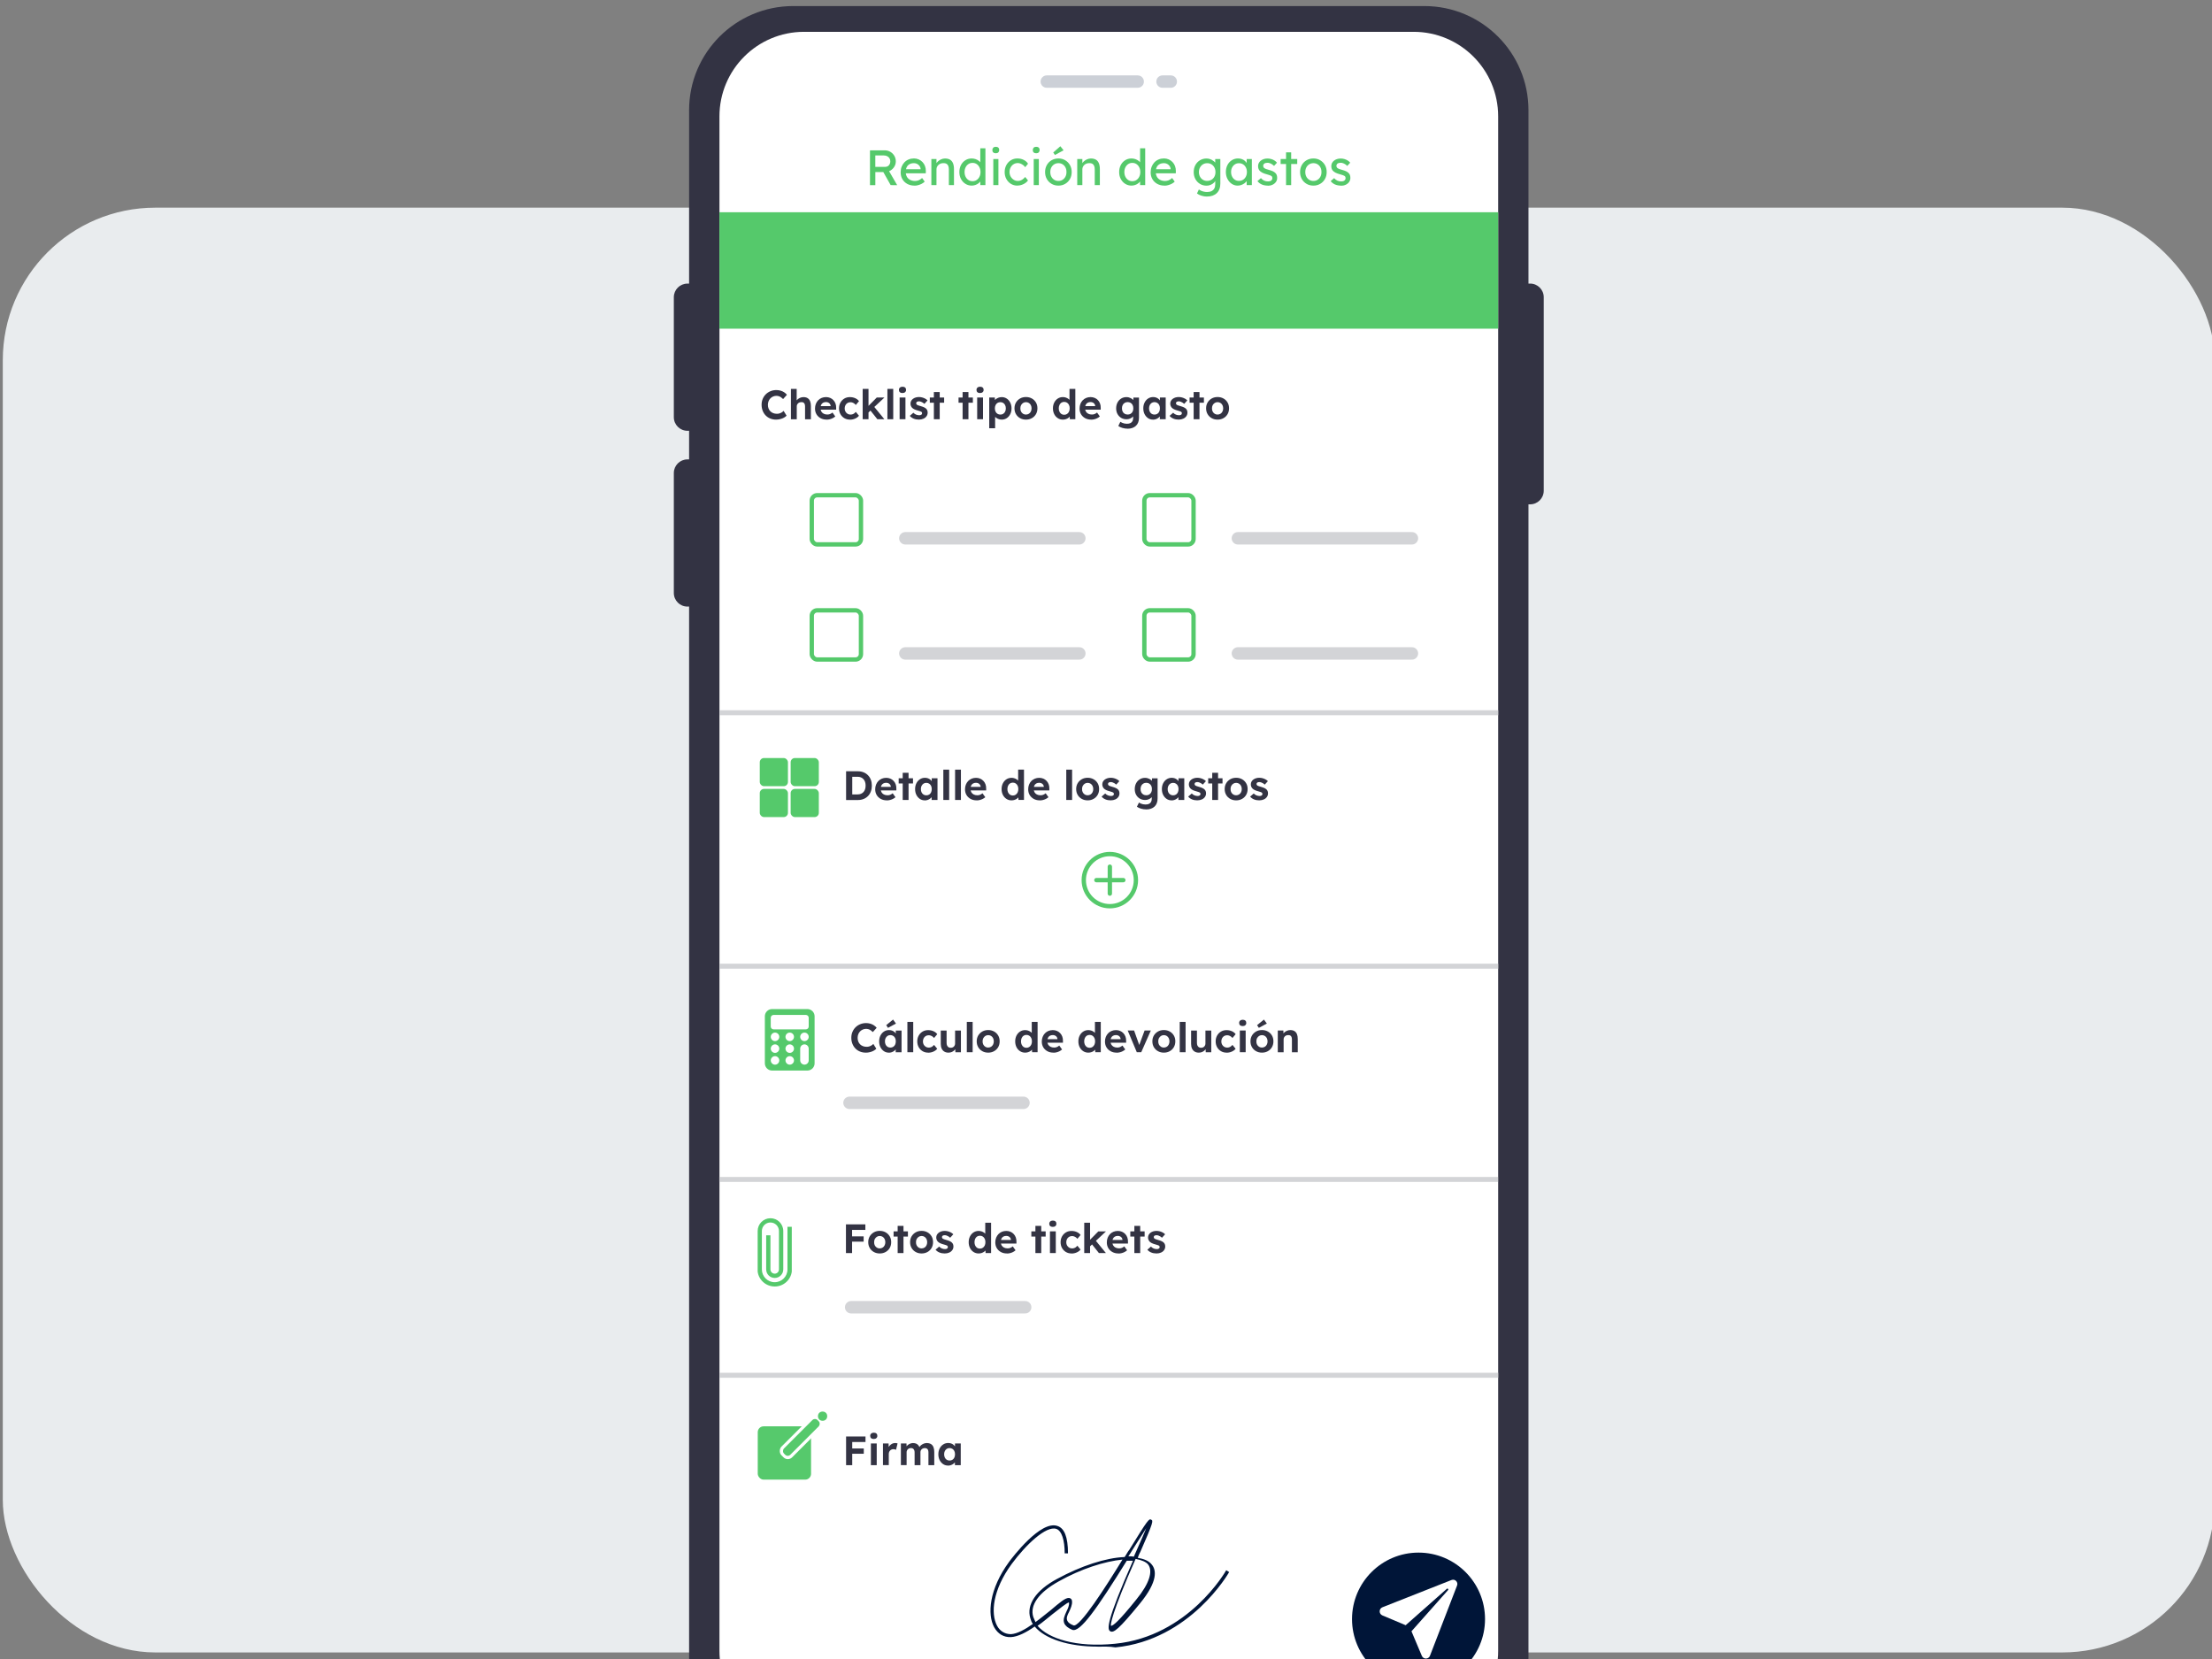 <?xml version="1.0" encoding="UTF-8"?>
<svg id="Calque_1" data-name="Calque 1" xmlns="http://www.w3.org/2000/svg" viewBox="0 0 800 600">
  <rect x="0" y="0" width="800" height="600" fill="#808080" stroke="none"/>
  <defs>
    <style>
      .cls-1 {
        fill: #001438;
      }

      .cls-2, .cls-3, .cls-4, .cls-5, .cls-6 {
        fill: none;
      }

      .cls-2, .cls-3, .cls-5, .cls-6 {
        stroke-miterlimit: 10;
      }

      .cls-2, .cls-5 {
        stroke: #55c96b;
      }

      .cls-2, .cls-6 {
        stroke-width: 1.57px;
      }

      .cls-7 {
        fill: #333343;
      }

      .cls-8 {
        fill: #fff;
      }

      .cls-3 {
        stroke-width: 1.8px;
      }

      .cls-3, .cls-4 {
        stroke: #d3d4d7;
      }

      .cls-4 {
        stroke-linejoin: round;
        stroke-width: 4.49px;
      }

      .cls-4, .cls-6 {
        stroke-linecap: round;
      }

      .cls-5 {
        stroke-width: 1.57px;
      }

      .cls-9, .cls-10 {
        fill: #55c96b;
      }

      .cls-11 {
        fill: #e9ecee;
      }

      .cls-6 {
        stroke: #56c96c;
      }

      .cls-10 {
        fill-rule: evenodd;
      }

      .cls-12 {
        fill: #001538;
      }

      .cls-13 {
        fill: #56c96c;
      }

      .cls-14 {
        fill: #00153a;
        isolation: isolate;
        opacity: .2;
      }
    </style>
  </defs>
  <rect class="cls-11" x="1.01" y="75.1" width="800" height="522.53" rx="55.18" ry="55.18"/>
  <g>
    <rect class="cls-8" x="260.56" y="12.56" width="280.9" height="614.06" rx="27.22" ry="27.22"/>
    <g>
      <rect class="cls-8" x="253.56" y="6.54" width="295.66" height="624.65" rx="36.47" ry="36.47"/>
      <path class="cls-7" d="M553.39,102.57h-.6v-62.72c0-20.8-16.86-37.66-37.66-37.66h-228.25c-20.8,0-37.66,16.86-37.66,37.66v62.72h-.6c-2.72,0-4.92,2.2-4.92,4.92v43.39c0,2.72,2.2,4.92,4.92,4.92h.6v10.35h-.6c-2.72,0-4.92,2.2-4.92,4.92v43.39c0,2.72,2.2,4.92,4.92,4.92h.6v379.97c0,20.8,16.86,37.66,37.66,37.66h228.25c20.8,0,37.66-16.86,37.66-37.66V182.4h.6c2.71,0,4.92-2.2,4.92-4.92v-70c0-2.72-2.2-4.92-4.92-4.92ZM541.83,597.08c0,16.89-13.69,30.58-30.58,30.58h-220.47c-16.89,0-30.58-13.69-30.58-30.58V42.09c0-16.89,13.69-30.58,30.58-30.58h220.47c16.89,0,30.58,13.69,30.58,30.58v555Z"/>
      <g id="Groupe_840" data-name="Groupe 840">
        <path id="Rectangle_41" data-name="Rectangle 41" class="cls-14" d="M378.58,27.27h32.89c1.24,0,2.24,1,2.24,2.24h0c0,1.24-1,2.24-2.24,2.24h-32.89c-1.24,0-2.24-1-2.24-2.24h0c0-1.24,1-2.24,2.24-2.24Z"/>
        <path id="Rectangle_42" data-name="Rectangle 42" class="cls-14" d="M420.44,27.27h2.99c1.24,0,2.24,1,2.24,2.24h0c0,1.24-1,2.24-2.24,2.24h-2.99c-1.24,0-2.24-1-2.24-2.24h0c0-1.24,1-2.24,2.24-2.24Z"/>
      </g>
      <g>
        <path class="cls-9" d="M314.64,66.95v-12.58h5.36c.72,0,1.38.18,1.99.53.6.35,1.09.83,1.45,1.44.36.6.54,1.29.54,2.04,0,.68-.18,1.32-.54,1.91-.36.59-.84,1.06-1.44,1.41-.6.35-1.26.53-2,.53h-3.42v4.73h-1.94ZM316.58,60.35h3.6c.35,0,.66-.09.93-.26.28-.17.49-.41.65-.72.16-.31.23-.64.23-1.02,0-.42-.1-.79-.3-1.11-.2-.32-.47-.57-.83-.75s-.75-.27-1.2-.27h-3.09v4.12ZM322.12,66.95l-3.2-5.68,2-.45,3.56,6.15-2.35-.02Z"/>
        <path class="cls-9" d="M330.71,67.13c-.97,0-1.83-.21-2.58-.62s-1.34-.98-1.76-1.7c-.43-.72-.64-1.55-.64-2.48,0-.74.12-1.42.36-2.03.24-.61.57-1.14,1-1.59s.93-.8,1.53-1.04c.59-.25,1.24-.37,1.93-.37.61,0,1.18.12,1.71.35s.99.55,1.38.96c.39.41.69.89.9,1.45.21.56.31,1.17.3,1.82l-.02.79h-7.71l-.41-1.47h6.53l-.27.31v-.43c-.04-.4-.17-.75-.4-1.06s-.52-.56-.86-.74c-.35-.18-.72-.27-1.13-.27-.65,0-1.19.12-1.64.37-.44.25-.78.61-1.01,1.08-.23.47-.34,1.06-.34,1.75,0,.66.14,1.23.41,1.72s.67.86,1.17,1.12c.5.26,1.08.4,1.74.4.47,0,.9-.08,1.3-.23s.84-.44,1.3-.84l.93,1.31c-.29.29-.64.54-1.05.76-.41.22-.85.39-1.31.51-.46.13-.91.19-1.36.19Z"/>
        <path class="cls-9" d="M336.84,66.95v-9.44h1.85v1.94l-.32.22c.12-.42.35-.81.7-1.16s.76-.64,1.24-.86c.48-.22.97-.33,1.47-.33.72,0,1.32.14,1.8.42s.84.71,1.08,1.29c.24.58.36,1.3.36,2.17v5.75h-1.85v-5.63c0-.54-.07-.99-.22-1.34s-.37-.61-.67-.77c-.3-.16-.67-.23-1.11-.21-.36,0-.69.06-.99.17-.3.11-.56.27-.78.48-.22.2-.39.44-.52.71s-.19.56-.19.87v5.72h-1.85Z"/>
        <path class="cls-9" d="M351.48,67.13c-.86,0-1.63-.21-2.31-.64-.68-.42-1.21-1.01-1.61-1.74s-.59-1.58-.59-2.53.2-1.79.58-2.53c.39-.74.92-1.32,1.59-1.74.67-.42,1.43-.64,2.28-.64.47,0,.92.08,1.36.22.44.15.83.35,1.18.61s.62.54.82.84c.2.31.3.61.3.93l-.54.04v-6.31h1.85v13.3h-1.85v-2.25h.36c0,.29-.1.57-.29.85-.19.28-.45.54-.76.78-.32.24-.68.43-1.1.58-.41.14-.84.22-1.27.22ZM351.73,65.53c.56,0,1.06-.14,1.49-.43s.77-.68,1.02-1.18c.25-.5.37-1.06.37-1.7s-.12-1.2-.37-1.7c-.25-.5-.58-.89-1.02-1.18s-.93-.43-1.49-.43-1.06.14-1.49.43c-.43.29-.77.68-1.02,1.18-.25.5-.37,1.06-.37,1.7s.12,1.2.37,1.7c.25.5.58.89,1.02,1.18.43.29.93.43,1.49.43Z"/>
        <path class="cls-9" d="M360.14,55.43c-.4,0-.7-.1-.92-.31-.22-.2-.32-.49-.32-.86,0-.35.11-.63.33-.85.22-.22.52-.32.91-.32s.7.1.92.31c.22.2.32.49.32.86,0,.35-.11.63-.33.85-.22.22-.52.32-.91.32ZM359.24,66.95v-9.44h1.85v9.44h-1.85Z"/>
        <path class="cls-9" d="M367.94,67.13c-.88,0-1.66-.22-2.35-.65s-1.23-1.02-1.64-1.76-.6-1.58-.6-2.5.2-1.76.6-2.5c.4-.74.95-1.33,1.64-1.76s1.47-.65,2.35-.65,1.6.17,2.29.51c.69.34,1.21.81,1.57,1.39l-1.02,1.26c-.19-.28-.44-.53-.74-.76-.3-.23-.62-.41-.95-.54-.33-.13-.66-.2-.97-.2-.58,0-1.09.14-1.54.42-.45.28-.81.67-1.07,1.16s-.4,1.04-.4,1.65.14,1.16.41,1.65c.28.49.64.87,1.1,1.16.46.29.96.43,1.51.43.32,0,.64-.05.94-.16s.6-.27.89-.49c.29-.22.56-.48.81-.79l1.02,1.26c-.38.54-.93.98-1.64,1.33-.71.35-1.45.52-2.22.52Z"/>
        <path class="cls-9" d="M374.76,55.43c-.4,0-.7-.1-.92-.31-.22-.2-.32-.49-.32-.86,0-.35.11-.63.33-.85.22-.22.52-.32.91-.32s.7.1.92.31c.22.2.32.49.32.86,0,.35-.11.63-.33.85-.22.22-.52.32-.91.32ZM373.86,66.95v-9.44h1.85v9.44h-1.85Z"/>
        <path class="cls-9" d="M382.79,67.13c-.92,0-1.75-.21-2.47-.64-.73-.42-1.3-1.01-1.72-1.74-.42-.74-.63-1.58-.63-2.53s.21-1.79.63-2.53c.42-.74.99-1.32,1.72-1.74.72-.42,1.55-.64,2.47-.64s1.73.21,2.45.64c.73.43,1.3,1.01,1.72,1.74.42.74.63,1.58.63,2.53s-.21,1.79-.63,2.53c-.42.74-.99,1.32-1.72,1.74-.72.43-1.54.64-2.45.64ZM382.79,65.44c.56,0,1.07-.14,1.51-.42.44-.28.79-.67,1.04-1.15.25-.49.37-1.03.36-1.65.01-.62-.11-1.18-.36-1.66-.25-.49-.6-.87-1.04-1.14-.44-.28-.95-.41-1.51-.41s-1.07.14-1.52.42c-.45.28-.8.67-1.05,1.15-.25.49-.37,1.03-.36,1.64-.01.61.11,1.16.36,1.65.25.49.6.87,1.05,1.15.45.28.96.42,1.52.42ZM381.53,56.06l-.61-.92,2.57-2.25,1.17,1.47-3.13,1.69Z"/>
        <path class="cls-9" d="M389.6,66.95v-9.44h1.85v1.94l-.32.22c.12-.42.35-.81.7-1.16s.76-.64,1.24-.86c.48-.22.97-.33,1.47-.33.72,0,1.32.14,1.8.42s.84.71,1.08,1.29c.24.58.36,1.3.36,2.17v5.75h-1.85v-5.63c0-.54-.07-.99-.22-1.34s-.37-.61-.67-.77c-.3-.16-.67-.23-1.11-.21-.36,0-.69.06-.99.17-.3.11-.56.27-.78.48-.22.2-.39.44-.52.71s-.19.56-.19.87v5.72h-1.85Z"/>
        <path class="cls-9" d="M409.27,67.13c-.86,0-1.63-.21-2.31-.64-.68-.42-1.21-1.01-1.61-1.74s-.59-1.58-.59-2.53.2-1.79.58-2.53c.39-.74.92-1.32,1.59-1.74.67-.42,1.43-.64,2.28-.64.47,0,.92.08,1.36.22.44.15.83.35,1.18.61s.62.54.82.84c.2.31.3.61.3.93l-.54.04v-6.31h1.85v13.3h-1.85v-2.25h.36c0,.29-.1.57-.29.85-.19.28-.45.54-.76.78-.32.24-.68.43-1.1.58-.41.14-.84.22-1.27.22ZM409.52,65.53c.56,0,1.06-.14,1.49-.43s.77-.68,1.02-1.18c.25-.5.37-1.06.37-1.7s-.12-1.2-.37-1.7c-.25-.5-.58-.89-1.02-1.18s-.93-.43-1.49-.43-1.06.14-1.49.43c-.43.29-.77.68-1.02,1.18-.25.5-.37,1.06-.37,1.7s.12,1.2.37,1.7c.25.5.58.89,1.02,1.18.43.29.93.43,1.49.43Z"/>
        <path class="cls-9" d="M421.13,67.13c-.97,0-1.83-.21-2.58-.62s-1.34-.98-1.76-1.7c-.43-.72-.64-1.55-.64-2.48,0-.74.12-1.42.36-2.03.24-.61.57-1.14,1-1.59s.93-.8,1.53-1.04c.59-.25,1.24-.37,1.93-.37.61,0,1.18.12,1.71.35s.99.55,1.38.96c.39.41.69.89.9,1.45.21.56.31,1.17.3,1.82l-.02.79h-7.71l-.41-1.47h6.53l-.27.31v-.43c-.04-.4-.17-.75-.4-1.06s-.52-.56-.86-.74c-.35-.18-.72-.27-1.13-.27-.65,0-1.19.12-1.64.37-.44.25-.78.61-1.01,1.08-.23.47-.34,1.06-.34,1.75,0,.66.14,1.23.41,1.72s.67.86,1.17,1.12c.5.26,1.08.4,1.74.4.47,0,.9-.08,1.3-.23s.84-.44,1.3-.84l.93,1.31c-.29.29-.64.54-1.05.76-.41.22-.85.39-1.31.51-.46.13-.91.19-1.36.19Z"/>
        <path class="cls-9" d="M436.52,71.09c-.67,0-1.34-.1-2-.31s-1.2-.48-1.61-.82l.68-1.44c.24.18.52.34.84.48.32.14.67.25,1.02.32s.71.12,1.06.12c.66,0,1.21-.11,1.65-.32.44-.22.78-.53,1.01-.95.23-.42.34-.94.34-1.56v-1.82l.2.13c-.06.37-.25.73-.58,1.07-.33.34-.74.62-1.23.84-.49.22-1,.32-1.51.32-.9,0-1.7-.21-2.4-.64-.7-.42-1.26-1.01-1.66-1.74s-.61-1.58-.61-2.53.2-1.79.6-2.53.95-1.32,1.65-1.74c.7-.42,1.49-.64,2.36-.64.36,0,.71.04,1.04.13.33.09.65.22.93.38s.54.34.77.53c.23.19.41.4.56.61.14.22.23.42.27.61l-.4.14v-2.21h1.85v8.86c0,.75-.11,1.42-.33,2-.22.58-.54,1.07-.96,1.47-.42.4-.93.71-1.53.92-.6.21-1.28.31-2.03.31ZM436.59,65.42c.59,0,1.11-.14,1.56-.41.46-.28.81-.65,1.06-1.13.25-.48.38-1.03.38-1.65s-.13-1.18-.39-1.66-.61-.87-1.06-1.14c-.45-.28-.97-.41-1.55-.41s-1.09.14-1.54.42c-.45.28-.8.67-1.06,1.15s-.39,1.03-.39,1.64.13,1.16.39,1.65.61.87,1.06,1.14.96.41,1.54.41Z"/>
        <path class="cls-9" d="M447.6,67.13c-.78,0-1.49-.22-2.13-.65-.64-.43-1.15-1.02-1.54-1.76-.38-.74-.58-1.58-.58-2.52s.2-1.79.58-2.53c.39-.74.92-1.31,1.58-1.73.67-.42,1.41-.63,2.24-.63.49,0,.94.07,1.35.22.41.14.76.34,1.07.6.31.26.56.55.75.89.2.33.32.69.37,1.08l-.41-.14v-2.45h1.87v9.44h-1.87v-2.25l.43-.13c-.07.32-.22.64-.44.94s-.5.58-.84.82c-.34.24-.72.43-1.13.58-.41.14-.85.22-1.3.22ZM448.08,65.42c.56,0,1.06-.14,1.49-.41.43-.28.77-.66,1.02-1.14.25-.49.37-1.04.37-1.66s-.12-1.16-.37-1.64c-.25-.48-.58-.86-1.02-1.13-.43-.28-.93-.41-1.49-.41s-1.04.14-1.46.41c-.43.28-.76.65-1.01,1.13-.25.48-.37,1.02-.37,1.64s.12,1.18.37,1.66c.25.49.58.87,1.01,1.14.42.28.91.41,1.46.41Z"/>
        <path class="cls-9" d="M458.49,67.13c-.79,0-1.5-.14-2.14-.41-.63-.28-1.16-.68-1.58-1.22l1.26-1.08c.36.42.75.72,1.18.91.42.19.91.28,1.45.28.22,0,.42-.03.6-.08s.35-.13.49-.24.24-.24.31-.39c.07-.15.11-.31.11-.49,0-.31-.11-.56-.34-.75-.12-.08-.31-.18-.57-.28-.26-.1-.59-.21-1-.31-.69-.18-1.26-.38-1.71-.61-.44-.23-.79-.49-1.03-.77-.18-.23-.31-.48-.4-.75-.08-.27-.12-.57-.12-.89,0-.4.09-.76.26-1.09.17-.33.41-.62.72-.86.31-.25.67-.43,1.08-.57.41-.13.85-.2,1.32-.2s.88.06,1.32.18c.44.12.84.29,1.21.52.37.23.68.5.93.81l-1.06,1.17c-.23-.23-.48-.43-.75-.6s-.54-.31-.82-.4c-.28-.1-.53-.14-.75-.14-.25,0-.48.02-.68.07-.2.05-.38.12-.51.22-.14.1-.24.22-.31.36-.07.14-.11.31-.11.49.01.16.05.3.12.44.07.14.16.25.28.35.13.1.33.2.59.31.26.11.6.21,1.01.31.6.16,1.09.33,1.48.51.39.19.7.4.93.64.24.23.41.49.5.79.1.3.14.64.14,1.01,0,.54-.15,1.02-.46,1.45-.31.43-.72.76-1.23,1-.52.24-1.09.36-1.73.36Z"/>
        <path class="cls-9" d="M463.16,59.31v-1.8h6v1.8h-6ZM465.12,66.95v-11.85h1.85v11.85h-1.85Z"/>
        <path class="cls-9" d="M475.01,67.13c-.92,0-1.75-.21-2.47-.64-.73-.42-1.3-1.01-1.72-1.74-.42-.74-.63-1.58-.63-2.53s.21-1.79.63-2.53c.42-.74.99-1.32,1.72-1.74.72-.42,1.55-.64,2.47-.64s1.73.21,2.45.64c.73.43,1.3,1.01,1.72,1.74.42.74.63,1.58.63,2.53s-.21,1.79-.63,2.53c-.42.74-.99,1.32-1.72,1.74-.72.43-1.54.64-2.45.64ZM475.01,65.44c.56,0,1.07-.14,1.51-.42.44-.28.79-.67,1.04-1.15.25-.49.37-1.03.36-1.65.01-.62-.11-1.18-.36-1.66-.25-.49-.6-.87-1.04-1.14-.44-.28-.95-.41-1.51-.41s-1.07.14-1.52.42c-.45.28-.8.67-1.05,1.15-.25.49-.37,1.03-.36,1.64-.01.61.11,1.16.36,1.65.25.49.6.87,1.05,1.15.45.28.96.42,1.52.42Z"/>
        <path class="cls-9" d="M484.97,67.13c-.79,0-1.5-.14-2.14-.41-.63-.28-1.16-.68-1.58-1.22l1.26-1.08c.36.42.75.72,1.18.91.42.19.91.28,1.45.28.22,0,.42-.03.6-.08s.35-.13.49-.24.24-.24.31-.39c.07-.15.11-.31.11-.49,0-.31-.11-.56-.34-.75-.12-.08-.31-.18-.57-.28-.26-.1-.59-.21-1-.31-.69-.18-1.26-.38-1.71-.61-.44-.23-.79-.49-1.03-.77-.18-.23-.31-.48-.4-.75-.08-.27-.12-.57-.12-.89,0-.4.09-.76.26-1.09.17-.33.41-.62.72-.86.31-.25.67-.43,1.08-.57.41-.13.85-.2,1.32-.2s.88.06,1.32.18c.44.12.84.29,1.21.52.37.23.68.5.93.81l-1.06,1.17c-.23-.23-.48-.43-.75-.6s-.54-.31-.82-.4c-.28-.1-.53-.14-.75-.14-.25,0-.48.02-.68.07-.2.05-.38.12-.51.22-.14.1-.24.22-.31.36-.07.14-.11.31-.11.49.01.16.05.3.12.44.07.14.16.25.28.35.13.1.33.2.59.31.26.11.6.21,1.01.31.6.16,1.09.33,1.48.51.39.19.7.4.93.64.24.23.41.49.5.79.1.3.14.64.14,1.01,0,.54-.15,1.02-.46,1.45-.31.43-.72.76-1.23,1-.52.24-1.09.36-1.73.36Z"/>
      </g>
      <line class="cls-3" x1="260.19" y1="257.77" x2="541.83" y2="257.77"/>
      <line class="cls-3" x1="260.19" y1="349.43" x2="541.83" y2="349.43"/>
      <line class="cls-3" x1="260.19" y1="497.38" x2="541.83" y2="497.38"/>
      <circle class="cls-12" cx="513.03" cy="585.57" r="24.05"/>
      <path class="cls-8" d="M524.96,571.43l-24.98,9.86c-1.32.52-1.34,2.38-.03,2.94l8.43,3.55,14.89-13.17c.3-.26.7.15.45.45l-13.24,14.92,3.75,8.89c.55,1.31,2.43,1.29,2.94-.05l9.8-25.4c.48-1.25-.76-2.48-2-1.99Z"/>
      <rect class="cls-9" x="260.19" y="76.76" width="281.64" height="42.11"/>
      <g>
        <path class="cls-7" d="M306,529.9v-10.38h2.22v10.38h-2.22ZM307.03,521.52v-2h5.99v2h-5.99ZM307.03,525.77v-1.91h5.37v1.91h-5.37Z"/>
        <path class="cls-7" d="M316.01,520.43c-.41,0-.72-.1-.95-.3-.23-.2-.34-.48-.34-.84,0-.34.12-.61.35-.82.23-.21.55-.32.94-.32s.72.1.95.3.34.48.34.84-.12.62-.35.83c-.23.21-.55.31-.94.31ZM314.97,529.9v-7.85h2.11v7.85h-2.11Z"/>
        <path class="cls-7" d="M319.34,529.9v-7.85h2.03l.07,2.52-.36-.52c.12-.41.31-.77.58-1.1.27-.33.58-.59.94-.78.36-.19.74-.28,1.13-.28.17,0,.33.02.49.04.16.03.29.06.4.1l-.56,2.31c-.12-.06-.26-.11-.43-.16-.17-.04-.34-.07-.52-.07-.24,0-.46.04-.66.13-.2.08-.38.2-.53.36s-.26.33-.35.54c-.08.21-.13.44-.13.68v4.06h-2.12Z"/>
        <path class="cls-7" d="M325.82,529.9v-7.85h2.03l.04,1.5-.31.06c.11-.26.25-.49.43-.7.18-.21.39-.39.63-.53.24-.15.5-.26.76-.35.27-.08.53-.13.8-.13.41,0,.77.06,1.1.19s.6.33.83.6c.23.27.41.63.53,1.08l-.33-.03.1-.24c.13-.24.29-.45.49-.65.2-.19.42-.36.67-.5.25-.14.5-.25.77-.33.27-.08.53-.12.79-.12.61,0,1.12.12,1.53.36.41.24.71.61.91,1.09.2.48.3,1.08.3,1.78v4.76h-2.11v-4.61c0-.36-.05-.65-.15-.88-.1-.23-.24-.4-.43-.51-.19-.11-.43-.17-.73-.17-.23,0-.44.04-.63.11-.19.07-.36.18-.5.31-.14.13-.25.29-.33.47s-.12.38-.12.59v4.69h-2.11v-4.63c0-.33-.05-.61-.16-.84-.1-.23-.25-.41-.44-.53-.19-.12-.42-.18-.7-.18-.23,0-.44.04-.63.11-.19.07-.36.18-.5.31-.14.13-.25.29-.33.47-.08.18-.13.37-.13.58v4.7h-2.11Z"/>
        <path class="cls-7" d="M342.84,530.04c-.65,0-1.24-.18-1.76-.53-.52-.36-.94-.84-1.25-1.45s-.46-1.31-.46-2.11.16-1.49.47-2.1.73-1.09,1.27-1.44c.53-.35,1.14-.53,1.82-.53.39,0,.74.06,1.06.17.32.11.6.27.85.47.24.2.45.43.62.68s.29.53.36.83l-.44-.07v-1.91h2.09v7.85h-2.12v-1.88l.47-.04c-.08.28-.21.54-.38.79-.18.25-.4.47-.66.66-.26.19-.56.35-.88.46-.33.11-.67.17-1.04.17ZM343.42,528.22c.4,0,.74-.09,1.04-.28.3-.19.53-.45.69-.79.16-.34.24-.74.24-1.19s-.08-.84-.24-1.17c-.16-.34-.39-.6-.69-.79-.3-.19-.64-.29-1.04-.29s-.72.1-1.02.29c-.29.19-.52.46-.69.79-.17.34-.25.73-.25,1.17s.08.85.25,1.19c.17.34.4.61.69.79s.63.28,1.02.28Z"/>
      </g>
      <g>
        <rect class="cls-13" x="274.05" y="515.85" width="19.28" height="19.28" rx="2.12" ry="2.12"/>
        <rect class="cls-8" x="286.07" y="512.66" width="5.47" height="16.43" rx="2.18" ry="2.18" transform="translate(452.9 -51.65) rotate(45)"/>
        <rect class="cls-13" x="288.21" y="511.29" width="3.22" height="17.14" rx="1.29" ry="1.29" transform="translate(452.48 -52.67) rotate(45)"/>
        <circle class="cls-13" cx="297.5" cy="512.18" r="1.67"/>
      </g>
      <path class="cls-1" d="M396.96,595.52c-10.45,0-19.04-2.78-22.74-7.27-3.04,2.12-6.08,3.7-8.59,3.83-2.64.13-4.76-1.19-6.08-3.57-2.51-4.63-1.85-13.75,5.42-23.67,1.19-1.59,11.37-15.07,17.45-12.96,2.51.79,3.83,3.97,3.83,9.92h-1.19c0-4.76-1.06-8.2-3.04-8.86-3.7-1.19-10.97,5.69-16.13,12.69-6.88,9.39-7.67,17.85-5.29,22.35,1.06,1.98,2.91,3.04,5.02,3.04,2.25-.13,5.16-1.72,7.93-3.7-.53-.66-.66-1.32-.93-2.12-1.45-4.76,1.98-10.05,9.65-14.15,8.73-4.76,17.72-7.67,24.46-7.93.66-.93,1.06-1.85,1.72-2.64,6.74-10.97,7.14-11.37,7.93-10.84.66.4.93.53-3.97,11.64-.4.66-.66,1.45-.93,2.12,2.25.4,3.97,1.06,5.02,2.38,1.72,1.98,2.38,6.08-4.23,14.15-7.67,9.39-9.52,10.71-10.71,10.05-1.19-.66-1.59-3.31,8.2-25.52h-2.25c-10.84,17.45-16.92,26.05-19.7,24.99-1.59-.66-2.51-1.45-2.91-2.38-.53-1.32.13-2.78.79-4.23.53-1.06,1.06-2.25.93-3.17v-.13c-.66,0-3.57,2.38-5.95,4.23-1.72,1.32-3.44,2.91-5.42,4.23,3.83,4.5,13.75,7.93,28.03,6.48,26.58-2.64,40.06-26.31,40.2-26.58l1.06.66c-.13.26-14.02,24.59-41.12,27.24-2.38-.4-4.5-.26-6.48-.26ZM410.72,563.79c-8.73,19.7-9.26,24.2-8.86,24.2.66,0,2.64-1.45,9.12-9.52,4.76-5.82,6.08-10.31,4.23-12.69-.79-.93-2.38-1.59-4.5-1.98ZM386.52,577.93c.13,0,.4,0,.53.13.26.13.66.4.66,1.06.13,1.32-.53,2.64-1.06,3.83-.66,1.19-1.06,2.25-.66,3.17.26.66.93,1.19,2.25,1.72,2.25.79,11.64-13.88,17.72-23.8-6.48.66-14.94,3.31-23.14,7.93-7.14,3.97-10.45,8.59-9.12,12.83.26.66.53,1.19.79,1.85,1.85-1.32,3.7-2.91,5.42-4.23,3.44-2.91,5.29-4.5,6.61-4.5ZM408.34,562.86c.66,0,1.19,0,1.72.13.4-.79.66-1.59,1.06-2.38,1.72-3.83,2.78-6.35,3.44-7.93-1.32,1.98-3.31,5.29-5.29,8.33-.4.66-.79,1.32-1.19,1.85h.26Z"/>
      <g>
        <path class="cls-7" d="M280.68,151.76c-.76,0-1.46-.13-2.1-.39s-1.19-.63-1.66-1.11-.83-1.05-1.09-1.71-.39-1.38-.39-2.16.13-1.47.4-2.11c.27-.65.64-1.21,1.13-1.69.48-.48,1.05-.85,1.71-1.12.65-.27,1.36-.4,2.12-.4.49,0,.98.07,1.46.2.48.13.92.33,1.32.59.4.26.74.56,1.03.92l-1.39,1.54c-.24-.24-.48-.44-.73-.62-.25-.17-.52-.31-.8-.4-.28-.09-.58-.14-.9-.14-.43,0-.82.08-1.19.24s-.69.38-.97.66c-.28.28-.5.62-.66,1.02-.16.4-.25.84-.25,1.33s.08.94.24,1.34.38.74.67,1.02c.29.28.63.5,1.03.65.4.15.84.23,1.33.23.32,0,.62-.04.92-.13.3-.09.57-.21.82-.37.25-.16.48-.34.67-.55l1.08,1.73c-.24.27-.56.51-.96.73-.4.22-.85.39-1.34.51s-.99.19-1.5.19Z"/>
        <path class="cls-7" d="M286.05,151.62v-10.97h2.08v4.73l-.42.18c.11-.36.3-.68.59-.97s.62-.53,1.02-.7c.4-.18.81-.27,1.25-.27.59,0,1.09.12,1.49.36s.7.6.91,1.08c.2.48.3,1.07.3,1.77v4.81h-2.11v-4.64c0-.36-.05-.65-.15-.89-.1-.24-.25-.41-.45-.53-.2-.11-.45-.16-.75-.14-.24,0-.46.04-.66.11-.2.07-.38.18-.52.32s-.26.3-.34.47-.13.37-.13.58v4.72h-2.11Z"/>
        <path class="cls-7" d="M298.99,151.76c-.85,0-1.59-.17-2.22-.52-.63-.35-1.13-.82-1.48-1.42-.36-.6-.53-1.29-.53-2.08,0-.6.1-1.16.3-1.66.2-.5.47-.94.83-1.31.36-.37.78-.66,1.27-.86.49-.2,1.02-.3,1.59-.3.53,0,1.03.1,1.48.29.45.19.85.46,1.18.82.33.35.59.76.76,1.24s.26.99.24,1.56v.65h-6.32l-.34-1.29h4.91l-.24.27v-.33c-.02-.27-.11-.51-.26-.73s-.35-.39-.59-.5-.5-.18-.8-.18c-.43,0-.8.08-1.1.25-.3.17-.53.42-.69.74s-.24.72-.24,1.19.1.88.3,1.23c.2.35.49.62.86.81.37.19.81.29,1.31.29.35,0,.66-.05.95-.16.29-.11.59-.3.92-.56l1.01,1.41c-.29.26-.6.47-.95.64-.35.17-.7.3-1.07.39-.37.09-.73.13-1.08.13Z"/>
        <path class="cls-7" d="M307.37,151.76c-.75,0-1.42-.18-2.02-.53-.59-.36-1.06-.84-1.4-1.45-.34-.61-.51-1.31-.51-2.09s.17-1.47.51-2.08c.34-.62.81-1.1,1.4-1.46.59-.36,1.27-.53,2.02-.53.7,0,1.34.13,1.93.39.58.26,1.04.61,1.37,1.07l-1.16,1.39c-.14-.19-.31-.36-.52-.51-.21-.15-.43-.27-.67-.36-.24-.09-.49-.13-.75-.13-.41,0-.76.1-1.08.29-.31.19-.56.46-.73.79-.18.34-.27.72-.27,1.16s.09.8.27,1.13c.18.33.43.6.75.8s.67.3,1.07.3c.26,0,.5-.04.73-.11.23-.07.44-.19.65-.33.2-.15.39-.33.56-.53l1.14,1.39c-.34.43-.8.77-1.39,1.03-.59.26-1.22.39-1.88.39Z"/>
        <path class="cls-7" d="M312,151.62v-10.97h2.11v10.97h-2.11ZM314,149.26l-.62-1.74,3.71-3.75h2.77l-5.86,5.49ZM317.31,151.62l-2.82-3.54,1.48-1.19,3.87,4.73h-2.54Z"/>
        <path class="cls-7" d="M320.94,151.62v-10.97h2.11v10.97h-2.11Z"/>
        <path class="cls-7" d="M326.4,142.15c-.41,0-.72-.1-.95-.3-.23-.2-.34-.48-.34-.85,0-.34.12-.61.35-.82.23-.21.55-.32.94-.32s.72.1.95.3c.23.2.34.48.34.84s-.12.62-.35.83-.55.31-.94.31ZM325.36,151.62v-7.85h2.11v7.85h-2.11Z"/>
        <path class="cls-7" d="M332.36,151.76c-.73,0-1.38-.12-1.95-.36s-1.03-.58-1.37-1l1.3-1.13c.31.33.65.56,1.02.7s.75.21,1.13.21c.15,0,.28-.02.41-.05.12-.03.23-.08.32-.15.09-.06.16-.14.2-.24.04-.09.07-.19.07-.3,0-.22-.09-.39-.27-.52-.1-.05-.25-.11-.46-.19-.21-.07-.47-.16-.8-.25-.5-.13-.93-.28-1.28-.45-.35-.17-.63-.37-.84-.59-.18-.21-.31-.43-.41-.67-.09-.24-.14-.51-.14-.81,0-.36.08-.68.24-.97.16-.29.38-.54.66-.75.28-.21.61-.37.97-.48.37-.11.75-.17,1.16-.17s.8.05,1.19.15c.39.1.74.24,1.08.42s.62.4.87.65l-1.13,1.25c-.18-.17-.38-.32-.6-.46s-.45-.25-.69-.33-.45-.12-.64-.12c-.17,0-.32.02-.45.04-.13.03-.25.07-.33.13s-.16.14-.2.23c-.04.09-.07.2-.07.3s.03.21.08.31c.05.1.13.18.23.25.11.06.27.13.48.21s.5.17.87.27c.47.13.88.27,1.21.43s.6.34.79.55c.17.18.29.38.37.61.08.23.12.48.12.76,0,.48-.14.92-.41,1.3-.27.38-.64.68-1.12.89-.47.21-1.01.32-1.6.32Z"/>
        <path class="cls-7" d="M336.28,145.65v-1.88h5.18v1.88h-5.18ZM337.75,151.62v-9.83h2.11v9.83h-2.11Z"/>
        <path class="cls-7" d="M346.67,145.65v-1.88h5.18v1.88h-5.18ZM348.14,151.62v-9.83h2.11v9.83h-2.11Z"/>
        <path class="cls-7" d="M354.45,142.15c-.41,0-.72-.1-.95-.3-.23-.2-.34-.48-.34-.85,0-.34.12-.61.35-.82.23-.21.55-.32.94-.32s.72.1.95.3c.23.2.34.48.34.84s-.12.62-.35.83-.55.31-.94.31ZM353.41,151.62v-7.85h2.11v7.85h-2.11Z"/>
        <path class="cls-7" d="M357.77,154.88v-11.11h2.03l.06,1.76-.39-.13c.07-.32.24-.61.51-.88.27-.27.61-.48,1.02-.65.41-.17.83-.25,1.28-.25.68,0,1.29.18,1.82.53.53.35.95.83,1.26,1.44.31.61.47,1.31.47,2.1s-.15,1.48-.46,2.09c-.31.61-.73,1.1-1.26,1.45-.53.35-1.14.53-1.82.53-.46,0-.89-.09-1.3-.26s-.76-.4-1.05-.69-.46-.59-.53-.92l.49-.21v5.21h-2.12ZM361.8,149.94c.39,0,.73-.09,1.02-.28s.53-.45.7-.79c.17-.34.25-.73.25-1.18s-.08-.83-.25-1.17c-.17-.34-.4-.6-.69-.79-.29-.19-.63-.28-1.03-.28s-.74.09-1.04.27-.53.44-.7.79c-.17.34-.25.73-.25,1.18s.08.84.25,1.18.4.61.7.79.64.28,1.04.28Z"/>
        <path class="cls-7" d="M371.06,151.76c-.8,0-1.52-.17-2.14-.53-.63-.35-1.12-.83-1.48-1.45-.36-.61-.54-1.31-.54-2.11s.18-1.49.54-2.1c.36-.61.86-1.09,1.48-1.45.63-.36,1.34-.53,2.14-.53s1.5.18,2.13.53,1.12.84,1.48,1.45c.36.61.53,1.31.53,2.1s-.18,1.49-.53,2.11c-.36.61-.85,1.1-1.48,1.45-.63.35-1.34.53-2.13.53ZM371.06,149.93c.39,0,.73-.1,1.04-.29.31-.19.55-.46.72-.8.17-.34.26-.72.26-1.15s-.09-.82-.26-1.16c-.17-.34-.41-.61-.72-.8-.31-.19-.65-.29-1.04-.29s-.75.1-1.05.3-.55.46-.73.8c-.18.34-.26.72-.25,1.16-.01.43.07.81.25,1.15s.42.61.73.8c.31.19.66.29,1.05.29Z"/>
        <path class="cls-7" d="M384.4,151.76c-.68,0-1.3-.17-1.84-.53-.54-.35-.97-.83-1.28-1.44-.31-.61-.47-1.31-.47-2.11s.16-1.48.47-2.09.74-1.1,1.28-1.45,1.15-.53,1.85-.53c.37,0,.72.06,1.06.17.34.11.65.27.92.47.27.2.49.42.66.66.17.24.26.5.28.76l-.53.09v-5.12h2.11v10.97h-1.99l-.09-1.81.42.04c-.02.25-.11.48-.27.71-.16.23-.37.43-.63.62-.26.18-.56.33-.89.43-.33.1-.68.16-1.04.16ZM384.88,150.01c.4,0,.74-.1,1.04-.3.3-.2.53-.47.7-.82.17-.35.25-.75.25-1.22s-.08-.86-.25-1.21c-.17-.35-.4-.62-.7-.82-.3-.19-.64-.29-1.04-.29s-.74.1-1.03.29c-.29.19-.52.46-.68.82-.16.35-.25.75-.25,1.21s.08.87.25,1.22c.16.35.39.62.68.82.29.2.64.3,1.03.3Z"/>
        <path class="cls-7" d="M394.67,151.76c-.85,0-1.59-.17-2.22-.52-.63-.35-1.13-.82-1.48-1.42-.36-.6-.53-1.29-.53-2.08,0-.6.1-1.16.3-1.66.2-.5.47-.94.83-1.31.36-.37.78-.66,1.27-.86.49-.2,1.02-.3,1.59-.3.53,0,1.03.1,1.48.29.45.19.85.46,1.18.82.33.35.59.76.76,1.24s.26.99.24,1.56v.65h-6.32l-.34-1.29h4.91l-.24.27v-.33c-.02-.27-.11-.51-.26-.73s-.35-.39-.59-.5-.5-.18-.8-.18c-.43,0-.8.08-1.1.25-.3.17-.53.42-.69.74s-.24.72-.24,1.19.1.88.3,1.23c.2.35.49.62.86.81.37.19.81.29,1.31.29.35,0,.66-.05.95-.16.29-.11.59-.3.92-.56l1.01,1.41c-.29.26-.6.47-.95.64-.35.17-.7.3-1.07.39-.37.09-.73.13-1.08.13Z"/>
        <path class="cls-7" d="M407.76,155.03c-.62,0-1.24-.09-1.84-.27-.6-.18-1.09-.42-1.47-.7l.74-1.51c.2.14.42.26.68.37.26.11.53.19.81.25.28.06.57.09.87.09.51,0,.94-.08,1.27-.24s.58-.39.75-.7c.17-.31.25-.71.25-1.19v-1.36l.36.07c-.06.33-.22.63-.49.9-.27.27-.6.49-1.01.65-.41.16-.82.24-1.25.24-.73,0-1.38-.17-1.94-.5-.56-.34-1.01-.8-1.33-1.39-.33-.59-.49-1.28-.49-2.05s.16-1.49.48-2.1.76-1.09,1.32-1.44c.56-.35,1.19-.53,1.91-.53.3,0,.58.03.85.1.27.07.52.17.76.29.23.12.44.26.62.42.18.15.33.32.45.5.12.18.19.36.22.53l-.43.12.06-1.79h2.02v7.25c0,.64-.09,1.21-.28,1.71s-.46.91-.82,1.25c-.36.34-.8.6-1.32.78-.52.18-1.1.27-1.74.27ZM407.82,149.93c.42,0,.78-.09,1.09-.28.31-.19.55-.45.72-.79.17-.34.25-.73.25-1.19s-.08-.84-.25-1.18c-.17-.34-.41-.61-.72-.79-.31-.19-.67-.28-1.09-.28s-.76.1-1.08.29c-.31.19-.55.46-.72.79-.17.34-.25.73-.25,1.17s.08.84.25,1.18c.17.34.41.61.72.79.31.19.67.28,1.08.28Z"/>
        <path class="cls-7" d="M416.96,151.76c-.65,0-1.24-.18-1.76-.53-.52-.36-.94-.84-1.25-1.45-.31-.61-.46-1.31-.46-2.11s.16-1.49.47-2.1.73-1.09,1.27-1.44c.53-.35,1.14-.53,1.82-.53.39,0,.74.06,1.06.17s.6.27.85.47.45.42.62.68.29.53.36.83l-.44-.07v-1.91h2.09v7.85h-2.12v-1.88l.47-.04c-.08.28-.21.54-.38.79-.18.25-.4.47-.66.66-.26.19-.56.35-.88.46-.33.11-.67.17-1.04.17ZM417.53,149.94c.4,0,.74-.09,1.04-.28.3-.19.53-.45.69-.79s.24-.74.24-1.19-.08-.84-.24-1.17c-.16-.34-.39-.6-.69-.79-.3-.19-.64-.29-1.04-.29s-.72.1-1.02.29c-.29.19-.52.46-.69.79-.17.34-.25.73-.25,1.17s.08.85.25,1.19.4.61.69.79.63.28,1.02.28Z"/>
        <path class="cls-7" d="M426.31,151.76c-.73,0-1.38-.12-1.95-.36s-1.03-.58-1.37-1l1.3-1.13c.31.33.65.56,1.02.7s.75.21,1.13.21c.15,0,.28-.02.41-.05.12-.03.23-.08.32-.15.09-.06.16-.14.2-.24.04-.09.07-.19.07-.3,0-.22-.09-.39-.27-.52-.1-.05-.25-.11-.46-.19-.21-.07-.47-.16-.8-.25-.5-.13-.93-.28-1.28-.45-.35-.17-.63-.37-.84-.59-.18-.21-.31-.43-.41-.67-.09-.24-.14-.51-.14-.81,0-.36.08-.68.24-.97.16-.29.38-.54.66-.75.28-.21.61-.37.97-.48.37-.11.75-.17,1.16-.17s.8.05,1.19.15c.39.1.74.24,1.08.42s.62.4.87.65l-1.13,1.25c-.18-.17-.38-.32-.6-.46s-.45-.25-.69-.33-.45-.12-.64-.12c-.17,0-.32.02-.45.04-.13.03-.25.07-.33.13s-.16.14-.2.23c-.04.09-.07.2-.07.3s.03.21.08.31c.05.1.13.18.23.25.11.06.27.13.48.21s.5.17.87.27c.47.13.88.27,1.21.43s.6.34.79.55c.17.18.29.38.37.61.08.23.12.48.12.76,0,.48-.14.92-.41,1.3-.27.38-.64.68-1.12.89-.47.21-1.01.32-1.6.32Z"/>
        <path class="cls-7" d="M430.23,145.65v-1.88h5.18v1.88h-5.18ZM431.7,151.62v-9.83h2.11v9.83h-2.11Z"/>
        <path class="cls-7" d="M440.36,151.76c-.8,0-1.52-.17-2.14-.53-.63-.35-1.12-.83-1.48-1.45-.36-.61-.54-1.31-.54-2.11s.18-1.49.54-2.1c.36-.61.86-1.09,1.48-1.45.63-.36,1.34-.53,2.14-.53s1.5.18,2.13.53,1.12.84,1.48,1.45c.36.61.53,1.31.53,2.1s-.18,1.49-.53,2.11c-.36.61-.85,1.1-1.48,1.45-.63.35-1.34.53-2.13.53ZM440.36,149.93c.39,0,.73-.1,1.04-.29.31-.19.55-.46.72-.8.17-.34.26-.72.26-1.15s-.09-.82-.26-1.16c-.17-.34-.41-.61-.72-.8-.31-.19-.65-.29-1.04-.29s-.75.1-1.05.3-.55.46-.73.8c-.18.34-.26.72-.25,1.16-.01.43.07.81.25,1.15s.42.61.73.8c.31.19.66.29,1.05.29Z"/>
      </g>
      <g>
        <g>
          <line class="cls-4" x1="327.42" y1="194.68" x2="390.36" y2="194.68"/>
          <rect class="cls-5" x="293.59" y="179.1" width="17.79" height="17.79" rx="1.96" ry="1.96"/>
        </g>
        <g>
          <line class="cls-4" x1="447.7" y1="194.68" x2="510.64" y2="194.68"/>
          <rect class="cls-5" x="413.87" y="179.1" width="17.79" height="17.79" rx="1.96" ry="1.96"/>
        </g>
      </g>
      <g>
        <g>
          <line class="cls-4" x1="327.42" y1="236.32" x2="390.36" y2="236.32"/>
          <rect class="cls-5" x="293.59" y="220.73" width="17.79" height="17.79" rx="1.96" ry="1.96"/>
        </g>
        <g>
          <line class="cls-4" x1="447.7" y1="236.32" x2="510.64" y2="236.32"/>
          <rect class="cls-5" x="413.87" y="220.73" width="17.79" height="17.79" rx="1.96" ry="1.96"/>
        </g>
      </g>
      <g>
        <g>
          <path class="cls-7" d="M306,289.32v-10.38h4.26c.76,0,1.45.13,2.07.38s1.15.61,1.6,1.07c.45.46.79,1.01,1.03,1.64s.36,1.33.36,2.11-.12,1.46-.36,2.1-.58,1.19-1.02,1.65c-.45.46-.98.82-1.6,1.07-.62.25-1.32.38-2.08.38h-4.26ZM308.23,287.7l-.24-.39h2.2c.44,0,.84-.08,1.2-.23.36-.15.66-.37.91-.64.25-.27.44-.61.57-1,.13-.4.19-.84.19-1.32s-.06-.92-.19-1.31c-.13-.39-.32-.72-.57-1-.25-.28-.56-.49-.91-.65-.36-.15-.76-.23-1.2-.23h-2.24l.28-.36v7.12Z"/>
          <path class="cls-7" d="M320.76,289.46c-.85,0-1.59-.17-2.22-.52-.63-.35-1.13-.82-1.48-1.42-.36-.6-.53-1.29-.53-2.08,0-.6.1-1.16.3-1.66.2-.5.47-.94.83-1.31.36-.37.78-.66,1.27-.86.49-.2,1.02-.3,1.59-.3.53,0,1.03.1,1.48.29.45.19.85.46,1.18.82.33.35.59.76.76,1.24s.26.99.24,1.56v.65h-6.32l-.34-1.29h4.91l-.24.27v-.33c-.02-.27-.11-.51-.26-.73s-.35-.39-.59-.5-.5-.18-.8-.18c-.43,0-.8.08-1.1.25-.3.17-.53.42-.69.74s-.24.72-.24,1.19.1.88.3,1.23c.2.35.49.62.86.81.37.19.81.29,1.31.29.35,0,.66-.05.95-.16.29-.11.59-.3.92-.56l1.01,1.41c-.29.26-.6.47-.95.64-.35.17-.7.3-1.07.39-.37.09-.73.13-1.08.13Z"/>
          <path class="cls-7" d="M325.02,283.35v-1.88h5.18v1.88h-5.18ZM326.48,289.32v-9.83h2.11v9.83h-2.11Z"/>
          <path class="cls-7" d="M334.43,289.46c-.65,0-1.24-.18-1.76-.53-.52-.36-.94-.84-1.25-1.45-.31-.61-.46-1.31-.46-2.11s.16-1.49.47-2.1.73-1.09,1.27-1.44c.53-.35,1.14-.53,1.82-.53.39,0,.74.06,1.06.17s.6.27.85.47.45.42.62.68.29.53.36.83l-.44-.07v-1.91h2.09v7.85h-2.12v-1.88l.47-.04c-.08.28-.21.54-.38.79-.18.25-.4.47-.66.66-.26.19-.56.35-.88.46-.33.11-.67.17-1.04.17ZM335.01,287.64c.4,0,.74-.09,1.04-.28.3-.19.53-.45.69-.79s.24-.74.24-1.19-.08-.84-.24-1.17c-.16-.34-.39-.6-.69-.79-.3-.19-.64-.29-1.04-.29s-.72.1-1.02.29c-.29.19-.52.46-.69.79-.17.34-.25.73-.25,1.17s.08.85.25,1.19.4.61.69.79.63.28,1.02.28Z"/>
          <path class="cls-7" d="M341.17,289.32v-10.97h2.11v10.97h-2.11Z"/>
          <path class="cls-7" d="M345.42,289.32v-10.97h2.11v10.97h-2.11Z"/>
          <path class="cls-7" d="M353.24,289.46c-.85,0-1.59-.17-2.22-.52-.63-.35-1.13-.82-1.48-1.42-.36-.6-.53-1.29-.53-2.08,0-.6.1-1.16.3-1.66.2-.5.47-.94.83-1.31.36-.37.78-.66,1.27-.86.49-.2,1.02-.3,1.59-.3.53,0,1.03.1,1.48.29.45.19.85.46,1.18.82.33.35.59.76.76,1.24s.26.99.24,1.56v.65h-6.32l-.34-1.29h4.91l-.24.27v-.33c-.02-.27-.11-.51-.26-.73s-.35-.39-.59-.5-.5-.18-.8-.18c-.43,0-.8.08-1.1.25-.3.17-.53.42-.69.74s-.24.72-.24,1.19.1.88.3,1.23c.2.35.49.62.86.81.37.19.81.29,1.31.29.35,0,.66-.05.95-.16.29-.11.59-.3.92-.56l1.01,1.41c-.29.26-.6.47-.95.64-.35.17-.7.3-1.07.39-.37.09-.73.13-1.08.13Z"/>
          <path class="cls-7" d="M365.83,289.46c-.68,0-1.3-.17-1.84-.53-.54-.35-.97-.83-1.28-1.44-.31-.61-.47-1.31-.47-2.11s.16-1.48.47-2.09.74-1.1,1.28-1.45,1.15-.53,1.85-.53c.37,0,.72.06,1.06.17.34.11.65.27.92.47.27.2.49.42.66.66.17.24.26.5.28.76l-.53.09v-5.12h2.11v10.97h-1.99l-.09-1.81.42.04c-.02.25-.11.48-.27.71-.16.23-.37.43-.63.62-.26.18-.56.33-.89.43-.33.1-.68.16-1.04.16ZM366.3,287.71c.4,0,.74-.1,1.04-.3.3-.2.53-.47.7-.82.17-.35.25-.75.25-1.22s-.08-.86-.25-1.21c-.17-.35-.4-.62-.7-.82-.3-.19-.64-.29-1.04-.29s-.74.1-1.03.29c-.29.19-.52.46-.68.82-.16.35-.25.75-.25,1.21s.08.87.25,1.22c.16.35.39.62.68.82.29.2.64.3,1.03.3Z"/>
          <path class="cls-7" d="M376.09,289.46c-.85,0-1.59-.17-2.22-.52-.63-.35-1.13-.82-1.48-1.42-.36-.6-.53-1.29-.53-2.08,0-.6.1-1.16.3-1.66.2-.5.47-.94.83-1.31.36-.37.78-.66,1.27-.86.49-.2,1.02-.3,1.59-.3.53,0,1.03.1,1.48.29.45.19.85.46,1.18.82.33.35.59.76.76,1.24s.26.99.24,1.56v.65h-6.32l-.34-1.29h4.91l-.24.27v-.33c-.02-.27-.11-.51-.26-.73s-.35-.39-.59-.5-.5-.18-.8-.18c-.43,0-.8.08-1.1.25-.3.17-.53.42-.69.74s-.24.72-.24,1.19.1.88.3,1.23c.2.35.49.62.86.81.37.19.81.29,1.31.29.35,0,.66-.05.95-.16.29-.11.59-.3.92-.56l1.01,1.41c-.29.26-.6.47-.95.64-.35.17-.7.3-1.07.39-.37.09-.73.13-1.08.13Z"/>
          <path class="cls-7" d="M385.63,289.32v-10.97h2.11v10.97h-2.11Z"/>
          <path class="cls-7" d="M393.37,289.46c-.8,0-1.52-.17-2.14-.53-.63-.35-1.12-.83-1.48-1.45-.36-.61-.54-1.31-.54-2.11s.18-1.49.54-2.1c.36-.61.86-1.09,1.48-1.45.63-.36,1.34-.53,2.14-.53s1.5.18,2.13.53,1.12.84,1.48,1.45c.36.61.53,1.31.53,2.1s-.18,1.49-.53,2.11c-.36.61-.85,1.1-1.48,1.45-.63.35-1.34.53-2.13.53ZM393.37,287.62c.39,0,.73-.1,1.04-.29.31-.19.55-.46.72-.8.17-.34.26-.72.26-1.15s-.09-.82-.26-1.16c-.17-.34-.41-.61-.72-.8-.31-.19-.65-.29-1.04-.29s-.75.1-1.05.3-.55.46-.73.8c-.18.34-.26.72-.25,1.16-.01.43.07.81.25,1.15s.42.61.73.8c.31.19.66.29,1.05.29Z"/>
          <path class="cls-7" d="M401.73,289.46c-.73,0-1.38-.12-1.95-.36s-1.03-.58-1.37-1l1.3-1.13c.31.33.65.56,1.02.7s.75.21,1.13.21c.15,0,.28-.02.41-.05.12-.03.23-.08.32-.15.09-.06.16-.14.2-.24.04-.09.07-.19.07-.3,0-.22-.09-.39-.27-.52-.1-.05-.25-.11-.46-.19-.21-.07-.47-.16-.8-.25-.5-.13-.93-.28-1.28-.45-.35-.17-.63-.37-.84-.59-.18-.21-.31-.43-.41-.67-.09-.24-.14-.51-.14-.81,0-.36.08-.68.24-.97.16-.29.38-.54.66-.75.28-.21.61-.37.97-.48.37-.11.75-.17,1.16-.17s.8.05,1.19.15c.39.1.74.24,1.08.42s.62.4.87.65l-1.13,1.25c-.18-.17-.38-.32-.6-.46s-.45-.25-.69-.33-.45-.12-.64-.12c-.17,0-.32.02-.45.04-.13.03-.25.07-.33.13s-.16.14-.2.23c-.04.09-.07.2-.07.3s.03.21.08.31c.05.1.13.18.23.25.11.06.27.13.48.21s.5.17.87.27c.47.13.88.27,1.21.43s.6.34.79.55c.17.18.29.38.37.61.08.23.12.48.12.76,0,.48-.14.92-.41,1.3-.27.38-.64.68-1.12.89-.47.21-1.01.32-1.6.32Z"/>
          <path class="cls-7" d="M414.49,292.73c-.62,0-1.24-.09-1.84-.27-.6-.18-1.09-.42-1.47-.7l.74-1.51c.2.14.42.26.68.37.26.11.53.19.81.25.28.06.57.09.87.09.51,0,.94-.08,1.27-.24s.58-.39.75-.7c.17-.31.25-.71.25-1.19v-1.36l.36.07c-.06.33-.22.63-.49.9-.27.27-.6.49-1.01.65-.41.16-.82.24-1.25.24-.73,0-1.38-.17-1.94-.5-.56-.34-1.01-.8-1.33-1.39-.33-.59-.49-1.28-.49-2.05s.16-1.49.48-2.1.76-1.09,1.32-1.44c.56-.35,1.19-.53,1.91-.53.3,0,.58.03.85.1.27.07.52.17.76.29.23.12.44.26.62.42.18.15.33.32.45.5.12.18.19.36.22.53l-.43.12.06-1.79h2.02v7.25c0,.64-.09,1.21-.28,1.71s-.46.91-.82,1.25c-.36.34-.8.6-1.32.78-.52.18-1.1.27-1.74.27ZM414.55,287.62c.42,0,.78-.09,1.09-.28.31-.19.55-.45.72-.79.17-.34.25-.73.25-1.19s-.08-.84-.25-1.18c-.17-.34-.41-.61-.72-.79-.31-.19-.67-.28-1.09-.28s-.76.1-1.08.29c-.31.19-.55.46-.72.79-.17.34-.25.73-.25,1.17s.08.84.25,1.18c.17.34.41.61.72.79.31.19.67.28,1.08.28Z"/>
          <path class="cls-7" d="M423.68,289.46c-.65,0-1.24-.18-1.76-.53-.52-.36-.94-.84-1.25-1.45-.31-.61-.46-1.31-.46-2.11s.16-1.49.47-2.1.73-1.09,1.27-1.44c.53-.35,1.14-.53,1.82-.53.39,0,.74.06,1.06.17s.6.27.85.47.45.42.62.68.29.53.36.83l-.44-.07v-1.91h2.09v7.85h-2.12v-1.88l.47-.04c-.08.28-.21.54-.38.79-.18.25-.4.47-.66.66-.26.19-.56.35-.88.46-.33.11-.67.17-1.04.17ZM424.26,287.64c.4,0,.74-.09,1.04-.28.3-.19.53-.45.69-.79s.24-.74.24-1.19-.08-.84-.24-1.17c-.16-.34-.39-.6-.69-.79-.3-.19-.64-.29-1.04-.29s-.72.1-1.02.29c-.29.19-.52.46-.69.79-.17.34-.25.73-.25,1.17s.08.85.25,1.19.4.61.69.79.63.28,1.02.28Z"/>
          <path class="cls-7" d="M433.04,289.46c-.73,0-1.38-.12-1.95-.36s-1.03-.58-1.37-1l1.3-1.13c.31.33.65.56,1.02.7s.75.21,1.13.21c.15,0,.28-.02.41-.05.12-.03.23-.08.32-.15.09-.06.16-.14.2-.24.04-.09.07-.19.07-.3,0-.22-.09-.39-.27-.52-.1-.05-.25-.11-.46-.19-.21-.07-.47-.16-.8-.25-.5-.13-.93-.28-1.28-.45-.35-.17-.63-.37-.84-.59-.18-.21-.31-.43-.41-.67-.09-.24-.14-.51-.14-.81,0-.36.08-.68.24-.97.16-.29.38-.54.66-.75.28-.21.61-.37.97-.48.37-.11.75-.17,1.16-.17s.8.05,1.19.15c.39.1.74.24,1.08.42s.62.4.87.65l-1.13,1.25c-.18-.17-.38-.32-.6-.46s-.45-.25-.69-.33-.45-.12-.64-.12c-.17,0-.32.02-.45.04-.13.03-.25.07-.33.13s-.16.14-.2.23c-.04.09-.07.2-.07.3s.03.21.08.31c.05.1.13.18.23.25.11.06.27.13.48.21s.5.17.87.27c.47.13.88.27,1.21.43s.6.34.79.55c.17.18.29.38.37.61.08.23.12.48.12.76,0,.48-.14.92-.41,1.3-.27.38-.64.68-1.12.89-.47.21-1.01.32-1.6.32Z"/>
          <path class="cls-7" d="M436.96,283.35v-1.88h5.18v1.88h-5.18ZM438.42,289.32v-9.83h2.11v9.83h-2.11Z"/>
          <path class="cls-7" d="M447.08,289.46c-.8,0-1.52-.17-2.14-.53-.63-.35-1.12-.83-1.48-1.45-.36-.61-.54-1.31-.54-2.11s.18-1.49.54-2.1c.36-.61.86-1.09,1.48-1.45.63-.36,1.34-.53,2.14-.53s1.5.18,2.13.53,1.12.84,1.48,1.45c.36.61.53,1.31.53,2.1s-.18,1.49-.53,2.11c-.36.61-.85,1.1-1.48,1.45-.63.35-1.34.53-2.13.53ZM447.08,287.62c.39,0,.73-.1,1.04-.29.31-.19.55-.46.72-.8.17-.34.26-.72.26-1.15s-.09-.82-.26-1.16c-.17-.34-.41-.61-.72-.8-.31-.19-.65-.29-1.04-.29s-.75.1-1.05.3-.55.46-.73.8c-.18.34-.26.72-.25,1.16-.01.43.07.81.25,1.15s.42.61.73.8c.31.19.66.29,1.05.29Z"/>
          <path class="cls-7" d="M455.45,289.46c-.73,0-1.38-.12-1.95-.36s-1.03-.58-1.37-1l1.3-1.13c.31.33.65.56,1.02.7s.75.21,1.13.21c.15,0,.28-.02.41-.05.12-.03.23-.08.32-.15.09-.06.16-.14.2-.24.04-.09.07-.19.07-.3,0-.22-.09-.39-.27-.52-.1-.05-.25-.11-.46-.19-.21-.07-.47-.16-.8-.25-.5-.13-.93-.28-1.28-.45-.35-.17-.63-.37-.84-.59-.18-.21-.31-.43-.41-.67-.09-.24-.14-.51-.14-.81,0-.36.08-.68.24-.97.16-.29.38-.54.66-.75.28-.21.61-.37.97-.48.37-.11.75-.17,1.16-.17s.8.05,1.19.15c.39.1.74.24,1.08.42s.62.4.87.65l-1.13,1.25c-.18-.17-.38-.32-.6-.46s-.45-.25-.69-.33-.45-.12-.64-.12c-.17,0-.32.02-.45.04-.13.03-.25.07-.33.13s-.16.14-.2.23c-.04.09-.07.2-.07.3s.03.21.08.31c.05.1.13.18.23.25.11.06.27.13.48.21s.5.17.87.27c.47.13.88.27,1.21.43s.6.34.79.55c.17.18.29.38.37.61.08.23.12.48.12.76,0,.48-.14.92-.41,1.3-.27.38-.64.68-1.12.89-.47.21-1.01.32-1.6.32Z"/>
        </g>
        <g>
          <rect class="cls-9" x="274.78" y="274.15" width="10.19" height="10.19" rx="1.53" ry="1.53"/>
          <rect class="cls-9" x="285.95" y="274.15" width="10.19" height="10.19" rx="1.53" ry="1.53"/>
          <rect class="cls-9" x="285.95" y="285.32" width="10.19" height="10.19" rx="1.53" ry="1.53"/>
          <rect class="cls-9" x="274.78" y="285.32" width="10.19" height="10.19" rx="1.53" ry="1.53"/>
        </g>
        <g>
          <circle class="cls-2" cx="401.39" cy="318.31" r="9.43"/>
          <g>
            <line class="cls-6" x1="401.39" y1="313.44" x2="401.39" y2="323.19"/>
            <line class="cls-6" x1="406.27" y1="318.31" x2="396.52" y2="318.31"/>
          </g>
        </g>
      </g>
      <g>
        <g>
          <path class="cls-7" d="M313.13,380.7c-.76,0-1.46-.13-2.1-.39-.64-.26-1.19-.63-1.66-1.11s-.83-1.05-1.09-1.71c-.26-.66-.39-1.38-.39-2.16s.13-1.47.4-2.11c.27-.65.64-1.21,1.13-1.69.48-.48,1.05-.85,1.71-1.12s1.36-.4,2.12-.4c.49,0,.98.07,1.46.2.48.13.92.33,1.32.59.4.26.74.56,1.03.92l-1.39,1.54c-.24-.24-.48-.44-.73-.62-.25-.17-.52-.31-.8-.4-.28-.09-.58-.14-.9-.14-.43,0-.82.08-1.19.24s-.69.38-.97.66c-.28.28-.5.62-.66,1.02-.16.4-.25.84-.25,1.33s.08.94.24,1.34.38.74.67,1.02c.29.28.63.5,1.03.65s.84.23,1.33.23c.32,0,.62-.04.92-.13.3-.09.57-.21.82-.37.25-.16.48-.34.67-.55l1.08,1.74c-.24.27-.56.51-.96.73-.4.22-.85.39-1.34.51s-.99.19-1.5.19Z"/>
          <path class="cls-7" d="M321.43,380.7c-.65,0-1.24-.18-1.76-.53-.52-.36-.94-.84-1.25-1.45s-.46-1.31-.46-2.11.16-1.49.47-2.1.73-1.09,1.27-1.44c.53-.35,1.14-.53,1.82-.53.39,0,.74.06,1.06.17.32.11.6.27.85.47.24.2.45.43.62.68s.29.53.36.83l-.44-.07v-1.91h2.09v7.85h-2.12v-1.88l.47-.04c-.08.28-.21.54-.38.79-.18.25-.4.47-.66.66-.26.19-.56.35-.88.46-.33.11-.67.17-1.04.17ZM322.01,378.87c.4,0,.74-.09,1.04-.28.3-.19.53-.45.69-.79.16-.34.24-.74.24-1.19s-.08-.84-.24-1.17c-.16-.34-.39-.6-.69-.79-.3-.19-.64-.29-1.04-.29s-.72.1-1.02.29c-.29.19-.52.46-.69.79-.17.34-.25.73-.25,1.17s.08.85.25,1.19c.17.34.4.61.69.79s.63.28,1.02.28ZM321.15,371.74l-.64-.98,2.48-2.02,1.05,1.44-2.89,1.56Z"/>
          <path class="cls-7" d="M328.17,380.55v-10.97h2.11v10.97h-2.11Z"/>
          <path class="cls-7" d="M335.67,380.7c-.75,0-1.42-.18-2.02-.53-.59-.36-1.06-.84-1.4-1.45-.34-.61-.51-1.31-.51-2.09s.17-1.47.51-2.08c.34-.62.81-1.1,1.4-1.46.59-.36,1.27-.53,2.02-.53.7,0,1.34.13,1.93.39.58.26,1.04.61,1.37,1.07l-1.16,1.39c-.14-.19-.31-.36-.52-.51-.21-.15-.43-.27-.67-.36s-.49-.13-.75-.13c-.41,0-.76.1-1.08.29-.31.19-.56.46-.73.79s-.27.72-.27,1.16.09.8.27,1.13c.18.33.43.6.75.8s.67.3,1.07.3c.26,0,.5-.04.73-.11s.44-.19.65-.33c.2-.15.39-.33.56-.53l1.14,1.39c-.34.43-.8.77-1.39,1.03-.59.26-1.22.39-1.88.39Z"/>
          <path class="cls-7" d="M343,380.7c-.57,0-1.07-.13-1.48-.38-.41-.25-.73-.61-.95-1.08s-.33-1.04-.33-1.7v-4.83h2.11v4.49c0,.36.06.67.18.93.12.26.29.46.5.6.22.14.48.21.8.21.23,0,.44-.04.64-.11.2-.07.37-.18.5-.32.14-.14.25-.3.33-.49.08-.19.12-.39.12-.61v-4.7h2.11v7.85h-2l-.07-1.62.39-.18c-.12.37-.32.7-.59.99-.28.3-.61.53-.99.7s-.8.25-1.25.25Z"/>
          <path class="cls-7" d="M349.66,380.55v-10.97h2.11v10.97h-2.11Z"/>
          <path class="cls-7" d="M357.4,380.7c-.8,0-1.52-.18-2.14-.53-.63-.35-1.12-.83-1.48-1.45-.36-.61-.54-1.31-.54-2.11s.18-1.49.54-2.1c.36-.61.86-1.09,1.48-1.45.63-.36,1.34-.53,2.14-.53s1.5.18,2.13.53,1.12.84,1.48,1.45c.36.61.53,1.31.53,2.1s-.18,1.49-.53,2.11c-.36.61-.85,1.1-1.48,1.45-.63.35-1.34.53-2.13.53ZM357.4,378.86c.39,0,.73-.1,1.04-.29s.55-.46.72-.8c.17-.34.26-.72.26-1.15s-.09-.82-.26-1.16c-.17-.34-.41-.61-.72-.8-.31-.19-.65-.29-1.04-.29s-.75.1-1.05.3-.55.46-.73.8-.26.72-.25,1.16c-.01.43.07.81.25,1.15s.42.61.73.8.66.29,1.05.29Z"/>
          <path class="cls-7" d="M370.75,380.7c-.68,0-1.3-.18-1.84-.53-.54-.35-.97-.83-1.28-1.44-.31-.61-.47-1.31-.47-2.11s.16-1.48.47-2.09c.31-.61.74-1.1,1.28-1.45s1.15-.53,1.85-.53c.37,0,.72.06,1.06.17.34.11.65.27.92.47.27.2.49.42.66.66s.26.5.28.76l-.53.09v-5.12h2.11v10.97h-1.99l-.09-1.81.42.04c-.02.25-.11.48-.27.71s-.37.43-.63.62c-.26.18-.56.33-.89.43-.33.1-.68.16-1.04.16ZM371.22,378.95c.4,0,.74-.1,1.04-.3.3-.2.53-.47.7-.82.17-.35.25-.75.25-1.22s-.08-.86-.25-1.21c-.17-.35-.4-.62-.7-.82s-.64-.29-1.04-.29-.74.1-1.03.29c-.29.19-.52.46-.68.82-.16.35-.25.75-.25,1.21s.08.87.25,1.22.39.62.68.82c.29.2.64.3,1.03.3Z"/>
          <path class="cls-7" d="M381.01,380.7c-.85,0-1.59-.17-2.22-.52-.63-.35-1.13-.82-1.48-1.42-.36-.6-.53-1.3-.53-2.08,0-.6.1-1.16.3-1.66.2-.5.47-.94.83-1.31.36-.37.78-.66,1.27-.86s1.02-.3,1.59-.3c.53,0,1.03.1,1.48.29.45.19.85.46,1.18.82.33.35.59.76.76,1.24s.26.99.24,1.56v.65h-6.32l-.34-1.29h4.91l-.24.27v-.33c-.02-.27-.11-.51-.26-.73s-.35-.39-.59-.5-.5-.18-.8-.18c-.43,0-.8.08-1.1.25s-.53.42-.69.74c-.16.33-.24.72-.24,1.19s.1.89.3,1.23c.2.35.49.62.86.81s.81.29,1.31.29c.35,0,.66-.05.95-.16.29-.11.59-.3.92-.56l1.01,1.41c-.29.26-.6.47-.95.65s-.7.3-1.07.39c-.37.09-.73.13-1.08.13Z"/>
          <path class="cls-7" d="M393.6,380.7c-.68,0-1.3-.18-1.84-.53-.54-.35-.97-.83-1.28-1.44-.31-.61-.47-1.31-.47-2.11s.16-1.48.47-2.09c.31-.61.74-1.1,1.28-1.45s1.15-.53,1.85-.53c.37,0,.72.06,1.06.17.34.11.65.27.92.47.27.2.49.42.66.66s.26.5.28.76l-.53.09v-5.12h2.11v10.97h-1.99l-.09-1.81.42.04c-.02.25-.11.48-.27.71s-.37.43-.63.62c-.26.18-.56.33-.89.43-.33.1-.68.16-1.04.16ZM394.07,378.95c.4,0,.74-.1,1.04-.3.3-.2.53-.47.7-.82.17-.35.25-.75.25-1.22s-.08-.86-.25-1.21c-.17-.35-.4-.62-.7-.82s-.64-.29-1.04-.29-.74.1-1.03.29c-.29.19-.52.46-.68.82-.16.35-.25.75-.25,1.21s.08.87.25,1.22.39.62.68.82c.29.2.64.3,1.03.3Z"/>
          <path class="cls-7" d="M403.86,380.7c-.85,0-1.59-.17-2.22-.52-.63-.35-1.13-.82-1.48-1.42-.36-.6-.53-1.3-.53-2.08,0-.6.1-1.16.3-1.66.2-.5.47-.94.83-1.31.36-.37.78-.66,1.27-.86s1.02-.3,1.59-.3c.53,0,1.03.1,1.48.29.45.19.85.46,1.18.82.33.35.59.76.76,1.24s.26.99.24,1.56v.65h-6.32l-.34-1.29h4.91l-.24.27v-.33c-.02-.27-.11-.51-.26-.73s-.35-.39-.59-.5-.5-.18-.8-.18c-.43,0-.8.08-1.1.25s-.53.42-.69.74c-.16.33-.24.72-.24,1.19s.1.89.3,1.23c.2.35.49.62.86.81s.81.29,1.31.29c.35,0,.66-.05.95-.16.29-.11.59-.3.92-.56l1.01,1.41c-.29.26-.6.47-.95.65s-.7.3-1.07.39c-.37.09-.73.13-1.08.13Z"/>
          <path class="cls-7" d="M411.14,380.55l-3.29-7.85h2.31l2.09,5.86-.49.09,2.2-5.95h2.25l-3.46,7.85h-1.62Z"/>
          <path class="cls-7" d="M420.93,380.7c-.8,0-1.52-.18-2.14-.53-.63-.35-1.12-.83-1.48-1.45-.36-.61-.54-1.31-.54-2.11s.18-1.49.54-2.1c.36-.61.86-1.09,1.48-1.45.63-.36,1.34-.53,2.14-.53s1.5.18,2.13.53,1.12.84,1.48,1.45c.36.61.53,1.31.53,2.1s-.18,1.49-.53,2.11c-.36.61-.85,1.1-1.48,1.45-.63.35-1.34.53-2.13.53ZM420.93,378.86c.39,0,.73-.1,1.04-.29s.55-.46.72-.8c.17-.34.26-.72.26-1.15s-.09-.82-.26-1.16c-.17-.34-.41-.61-.72-.8-.31-.19-.65-.29-1.04-.29s-.75.1-1.05.3-.55.46-.73.8-.26.72-.25,1.16c-.01.43.07.81.25,1.15s.42.61.73.8.66.29,1.05.29Z"/>
          <path class="cls-7" d="M426.67,380.55v-10.97h2.11v10.97h-2.11Z"/>
          <path class="cls-7" d="M433.54,380.7c-.57,0-1.07-.13-1.48-.38-.41-.25-.73-.61-.95-1.08s-.33-1.04-.33-1.7v-4.83h2.11v4.49c0,.36.06.67.18.93.12.26.29.46.5.6.22.14.48.21.8.21.23,0,.44-.04.64-.11.2-.07.37-.18.5-.32.14-.14.25-.3.33-.49.08-.19.12-.39.12-.61v-4.7h2.11v7.85h-2l-.07-1.62.39-.18c-.12.37-.32.7-.59.99-.28.3-.61.53-.99.7s-.8.25-1.25.25Z"/>
          <path class="cls-7" d="M443.59,380.7c-.75,0-1.42-.18-2.02-.53-.59-.36-1.06-.84-1.4-1.45-.34-.61-.51-1.31-.51-2.09s.17-1.47.51-2.08c.34-.62.81-1.1,1.4-1.46.59-.36,1.27-.53,2.02-.53.7,0,1.34.13,1.93.39.58.26,1.04.61,1.37,1.07l-1.16,1.39c-.14-.19-.31-.36-.52-.51-.21-.15-.43-.27-.67-.36s-.49-.13-.75-.13c-.41,0-.76.1-1.08.29-.31.19-.56.46-.73.79s-.27.72-.27,1.16.09.8.27,1.13c.18.33.43.6.75.8s.67.3,1.07.3c.26,0,.5-.04.73-.11s.44-.19.65-.33c.2-.15.39-.33.56-.53l1.14,1.39c-.34.43-.8.77-1.39,1.03-.59.26-1.22.39-1.88.39Z"/>
          <path class="cls-7" d="M449.44,371.09c-.41,0-.72-.1-.95-.3-.23-.2-.34-.48-.34-.84,0-.34.12-.61.35-.82.23-.21.55-.32.94-.32s.72.1.95.3.34.48.34.84-.12.62-.35.83c-.23.21-.55.31-.94.31ZM448.4,380.55v-7.85h2.11v7.85h-2.11Z"/>
          <path class="cls-7" d="M456.41,380.7c-.8,0-1.52-.18-2.14-.53-.63-.35-1.12-.83-1.48-1.45-.36-.61-.54-1.31-.54-2.11s.18-1.49.54-2.1c.36-.61.86-1.09,1.48-1.45.63-.36,1.34-.53,2.14-.53s1.5.18,2.13.53,1.12.84,1.48,1.45c.36.61.53,1.31.53,2.1s-.18,1.49-.53,2.11c-.36.61-.85,1.1-1.48,1.45-.63.35-1.34.53-2.13.53ZM456.41,378.86c.39,0,.73-.1,1.04-.29s.55-.46.72-.8c.17-.34.26-.72.26-1.15s-.09-.82-.26-1.16c-.17-.34-.41-.61-.72-.8-.31-.19-.65-.29-1.04-.29s-.75.1-1.05.3-.55.46-.73.8-.26.72-.25,1.16c-.01.43.07.81.25,1.15s.42.61.73.8.66.29,1.05.29ZM455.28,371.74l-.64-.98,2.48-2.02,1.05,1.44-2.89,1.56Z"/>
          <path class="cls-7" d="M462.13,380.55v-7.85h2.02l.06,1.6-.42.18c.11-.36.3-.68.59-.97.28-.29.62-.53,1.02-.7.4-.18.81-.27,1.25-.27.59,0,1.09.12,1.49.36s.7.6.91,1.08c.2.48.3,1.07.3,1.77v4.81h-2.11v-4.64c0-.36-.05-.65-.15-.89-.1-.24-.25-.41-.45-.53-.2-.11-.45-.16-.75-.14-.24,0-.46.04-.66.11-.2.07-.38.18-.52.32s-.26.3-.34.47-.13.37-.13.58v4.72h-2.11Z"/>
        </g>
        <line class="cls-4" x1="307.23" y1="398.85" x2="370.16" y2="398.85"/>
        <g id="g6636">
          <path id="path6470" class="cls-10" d="M279.23,364.94c-1.43,0-2.61,1.17-2.61,2.61v17.02c0,1.43,1.17,2.61,2.61,2.61h12.77c1.43,0,2.61-1.17,2.61-2.61v-17.02c0-1.43-1.17-2.61-2.61-2.61h-12.77ZM279.76,367.07h11.71c.55,0,1.01.46,1.01,1.01v3.19c0,.55-.46,1.01-1.01,1.01h-11.71c-.55,0-1.01-.46-1.01-1.01v-3.19c0-.55.46-1.01,1.01-1.01ZM280.3,373.45c.85,0,1.54.7,1.54,1.54s-.7,1.54-1.54,1.54-1.54-.7-1.54-1.54.7-1.54,1.54-1.54ZM290.94,373.45c.85,0,1.54.7,1.54,1.54,0,.85-.7,1.54-1.54,1.54-.85,0-1.54-.7-1.54-1.54,0-.85.7-1.54,1.54-1.54ZM285.62,373.45c.85,0,1.54.7,1.54,1.54s-.7,1.54-1.54,1.54c-.85,0-1.54-.7-1.54-1.54,0-.85.7-1.54,1.54-1.54h0ZM280.3,377.71c.85,0,1.54.7,1.54,1.54,0,.85-.7,1.54-1.54,1.54s-1.54-.7-1.54-1.54c0-.85.7-1.54,1.54-1.54ZM285.62,377.71c.85,0,1.54.7,1.54,1.54s-.7,1.54-1.54,1.54-1.54-.7-1.54-1.54c0-.85.7-1.54,1.54-1.54ZM290.94,377.71c.85,0,1.54.7,1.54,1.54v4.25c0,.85-.7,1.54-1.54,1.54s-1.54-.7-1.54-1.54v-4.25c0-.85.7-1.54,1.54-1.54ZM280.3,381.97c.85,0,1.54.7,1.54,1.54,0,.85-.7,1.54-1.54,1.54s-1.54-.7-1.54-1.54c0-.85.7-1.54,1.54-1.54ZM285.62,381.97c.85,0,1.54.7,1.54,1.54s-.7,1.54-1.54,1.54-1.54-.7-1.54-1.54c0-.85.7-1.54,1.54-1.54Z"/>
        </g>
      </g>
      <line class="cls-3" x1="260.14" y1="426.56" x2="541.78" y2="426.56"/>
      <g>
        <path class="cls-7" d="M305.95,453.19v-10.38h2.22v10.38h-2.22ZM306.98,444.81v-2h5.99v2h-5.99ZM306.98,449.06v-1.91h5.37v1.91h-5.37Z"/>
        <path class="cls-7" d="M318.17,453.33c-.8,0-1.52-.18-2.14-.53-.63-.35-1.12-.83-1.48-1.45-.36-.61-.54-1.31-.54-2.11s.18-1.49.54-2.1c.36-.61.86-1.09,1.48-1.45.63-.36,1.34-.53,2.14-.53s1.5.18,2.13.53,1.12.84,1.48,1.45c.36.61.53,1.31.53,2.1s-.18,1.49-.53,2.11c-.36.61-.85,1.1-1.48,1.45-.63.35-1.34.53-2.13.53ZM318.17,451.5c.39,0,.73-.1,1.04-.29s.55-.46.72-.8c.17-.34.26-.72.26-1.15s-.09-.82-.26-1.16c-.17-.34-.41-.61-.72-.8-.31-.19-.65-.29-1.04-.29s-.75.1-1.05.3-.55.46-.73.8-.26.72-.25,1.16c-.01.43.07.81.25,1.15s.42.61.73.8.66.29,1.05.29Z"/>
        <path class="cls-7" d="M323.18,447.22v-1.88h5.18v1.88h-5.18ZM324.65,453.19v-9.83h2.11v9.83h-2.11Z"/>
        <path class="cls-7" d="M333.31,453.33c-.8,0-1.52-.18-2.14-.53-.63-.35-1.12-.83-1.48-1.45-.36-.61-.54-1.31-.54-2.11s.18-1.49.54-2.1c.36-.61.86-1.09,1.48-1.45.63-.36,1.34-.53,2.14-.53s1.5.18,2.13.53,1.12.84,1.48,1.45c.36.61.53,1.31.53,2.1s-.18,1.49-.53,2.11c-.36.61-.85,1.1-1.48,1.45-.63.35-1.34.53-2.13.53ZM333.31,451.5c.39,0,.73-.1,1.04-.29s.55-.46.72-.8c.17-.34.26-.72.26-1.15s-.09-.82-.26-1.16c-.17-.34-.41-.61-.72-.8-.31-.19-.65-.29-1.04-.29s-.75.1-1.05.3-.55.46-.73.8-.26.72-.25,1.16c-.01.43.07.81.25,1.15s.42.61.73.8.66.29,1.05.29Z"/>
        <path class="cls-7" d="M341.68,453.33c-.73,0-1.38-.12-1.95-.36s-1.03-.58-1.37-1l1.3-1.13c.31.33.65.56,1.02.7s.75.21,1.13.21c.15,0,.28-.02.41-.05.12-.03.23-.08.32-.15s.16-.14.2-.24c.04-.09.07-.2.07-.3,0-.22-.09-.39-.27-.52-.1-.05-.25-.11-.46-.19-.21-.07-.47-.16-.8-.24-.5-.13-.93-.28-1.28-.45-.35-.17-.63-.37-.84-.59-.18-.21-.31-.43-.41-.67s-.14-.51-.14-.81c0-.36.08-.68.24-.97s.38-.54.66-.75c.28-.21.61-.37.97-.48.37-.11.75-.17,1.16-.17s.8.05,1.19.15c.39.1.74.24,1.08.42.33.18.62.4.87.65l-1.13,1.25c-.18-.17-.38-.32-.6-.46s-.45-.25-.69-.33c-.24-.08-.45-.12-.64-.12-.17,0-.32.01-.45.04-.13.03-.25.07-.33.13s-.16.14-.2.23c-.04.09-.07.2-.07.3s.03.21.08.31.13.18.23.25c.11.06.27.13.48.21.21.08.5.17.87.27.47.13.88.27,1.21.43.33.16.6.34.79.55.17.18.29.38.37.61s.12.48.12.76c0,.48-.14.92-.41,1.3-.27.38-.64.68-1.12.89-.47.21-1.01.32-1.6.32Z"/>
        <path class="cls-7" d="M353.93,453.33c-.68,0-1.3-.18-1.84-.53-.54-.35-.97-.83-1.28-1.44-.31-.61-.47-1.31-.47-2.11s.16-1.48.47-2.09c.31-.61.74-1.1,1.28-1.45s1.15-.53,1.85-.53c.37,0,.72.06,1.06.17.34.11.65.27.92.47.27.2.49.42.66.66s.26.5.28.76l-.53.09v-5.12h2.11v10.97h-1.99l-.09-1.81.42.04c-.02.25-.11.48-.27.71s-.37.43-.63.62c-.26.18-.56.33-.89.43-.33.1-.68.16-1.04.16ZM354.4,451.58c.4,0,.74-.1,1.04-.3.3-.2.53-.47.7-.82.17-.35.25-.75.25-1.22s-.08-.86-.25-1.21c-.17-.35-.4-.62-.7-.82s-.64-.29-1.04-.29-.74.1-1.03.29c-.29.19-.52.46-.68.82-.16.35-.25.75-.25,1.21s.08.87.25,1.22.39.62.68.82c.29.2.64.3,1.03.3Z"/>
        <path class="cls-7" d="M364.19,453.33c-.85,0-1.59-.17-2.22-.52-.63-.35-1.13-.82-1.48-1.42-.36-.6-.53-1.3-.53-2.08,0-.6.1-1.16.3-1.66.2-.5.47-.94.83-1.31.36-.37.78-.66,1.27-.86s1.02-.3,1.59-.3c.53,0,1.03.1,1.48.29.45.19.85.46,1.18.82.33.35.59.76.76,1.24s.26.99.24,1.56v.65h-6.32l-.34-1.29h4.91l-.24.27v-.33c-.02-.27-.11-.51-.26-.73s-.35-.39-.59-.5-.5-.18-.8-.18c-.43,0-.8.08-1.1.25s-.53.42-.69.74c-.16.33-.24.72-.24,1.19s.1.89.3,1.23c.2.35.49.62.86.81s.81.29,1.31.29c.35,0,.66-.05.95-.16.29-.11.59-.3.92-.56l1.01,1.41c-.29.26-.6.47-.95.65s-.7.3-1.07.39c-.37.09-.73.13-1.08.13Z"/>
        <path class="cls-7" d="M373,447.22v-1.88h5.18v1.88h-5.18ZM374.47,453.19v-9.83h2.11v9.83h-2.11Z"/>
        <path class="cls-7" d="M380.77,443.72c-.41,0-.72-.1-.95-.3-.23-.2-.34-.48-.34-.84,0-.34.12-.61.35-.82.23-.21.55-.32.94-.32s.72.1.95.3.34.48.34.84-.12.62-.35.83c-.23.21-.55.31-.94.31ZM379.73,453.19v-7.85h2.11v7.85h-2.11Z"/>
        <path class="cls-7" d="M387.51,453.33c-.75,0-1.42-.18-2.02-.53-.59-.36-1.06-.84-1.4-1.45-.34-.61-.51-1.31-.51-2.09s.17-1.47.51-2.08c.34-.62.81-1.1,1.4-1.46.59-.36,1.27-.53,2.02-.53.7,0,1.34.13,1.93.39.58.26,1.04.61,1.37,1.07l-1.16,1.39c-.14-.19-.31-.36-.52-.51-.21-.15-.43-.27-.67-.36s-.49-.13-.75-.13c-.41,0-.76.1-1.08.29-.31.19-.56.46-.73.79s-.27.72-.27,1.16.09.8.27,1.13c.18.33.43.6.75.8s.67.3,1.07.3c.26,0,.5-.04.73-.11s.44-.19.65-.33c.2-.15.39-.33.56-.53l1.14,1.39c-.34.43-.8.77-1.39,1.03-.59.26-1.22.39-1.88.39Z"/>
        <path class="cls-7" d="M392.13,453.19v-10.97h2.11v10.97h-2.11ZM394.13,450.83l-.62-1.73,3.71-3.75h2.77l-5.86,5.49ZM397.44,453.19l-2.82-3.54,1.48-1.19,3.87,4.73h-2.54Z"/>
        <path class="cls-7" d="M404.53,453.33c-.85,0-1.59-.17-2.22-.52-.63-.35-1.13-.82-1.48-1.42-.36-.6-.53-1.3-.53-2.08,0-.6.1-1.16.3-1.66.2-.5.47-.94.83-1.31.36-.37.78-.66,1.27-.86s1.02-.3,1.59-.3c.53,0,1.03.1,1.48.29.45.19.85.46,1.18.82.33.35.59.76.76,1.24s.26.99.24,1.56v.65h-6.32l-.34-1.29h4.91l-.24.27v-.33c-.02-.27-.11-.51-.26-.73s-.35-.39-.59-.5-.5-.18-.8-.18c-.43,0-.8.08-1.1.25s-.53.42-.69.74c-.16.33-.24.72-.24,1.19s.1.89.3,1.23c.2.35.49.62.86.81s.81.29,1.31.29c.35,0,.66-.05.95-.16.29-.11.59-.3.92-.56l1.01,1.41c-.29.26-.6.47-.95.65s-.7.3-1.07.39c-.37.09-.73.13-1.08.13Z"/>
        <path class="cls-7" d="M408.79,447.22v-1.88h5.18v1.88h-5.18ZM410.26,453.19v-9.83h2.11v9.83h-2.11Z"/>
        <path class="cls-7" d="M418.28,453.33c-.73,0-1.38-.12-1.95-.36s-1.03-.58-1.37-1l1.3-1.13c.31.33.65.56,1.02.7s.75.21,1.13.21c.15,0,.28-.02.41-.05.12-.03.23-.08.32-.15s.16-.14.2-.24c.04-.09.07-.2.07-.3,0-.22-.09-.39-.27-.52-.1-.05-.25-.11-.46-.19-.21-.07-.47-.16-.8-.24-.5-.13-.93-.28-1.28-.45-.35-.17-.63-.37-.84-.59-.18-.21-.31-.43-.41-.67s-.14-.51-.14-.81c0-.36.08-.68.24-.97s.38-.54.66-.75c.28-.21.61-.37.97-.48.37-.11.75-.17,1.16-.17s.8.05,1.19.15c.39.1.74.24,1.08.42.33.18.62.4.87.65l-1.13,1.25c-.18-.17-.38-.32-.6-.46s-.45-.25-.69-.33c-.24-.08-.45-.12-.64-.12-.17,0-.32.01-.45.04-.13.03-.25.07-.33.13s-.16.14-.2.23c-.04.09-.07.2-.07.3s.03.21.08.31.13.18.23.25c.11.06.27.13.48.21.21.08.5.17.87.27.47.13.88.27,1.21.43.33.16.6.34.79.55.17.18.29.38.37.61s.12.48.12.76c0,.48-.14.92-.41,1.3-.27.38-.64.68-1.12.89-.47.21-1.01.32-1.6.32Z"/>
      </g>
      <line class="cls-4" x1="307.83" y1="472.78" x2="370.77" y2="472.78"/>
      <path class="cls-9" d="M284.8,443.67v15.43c0,2.56-2.07,4.63-4.63,4.63s-4.63-2.07-4.63-4.63v-13.88c0-1.7,1.38-3.09,3.09-3.09s3.09,1.38,3.09,3.09v13.88c0,.85-.69,1.54-1.54,1.54s-1.54-.69-1.54-1.54v-12.34h-1.54v12.34c0,1.7,1.38,3.09,3.09,3.09s3.09-1.38,3.09-3.09v-13.88c0-2.56-2.07-4.63-4.63-4.63s-4.63,2.07-4.63,4.63v14.66c.38,3.04,3.02,5.4,6.17,5.4s5.79-2.36,6.17-5.4v-16.2h-1.54Z"/>
    </g>
  </g>
</svg>
